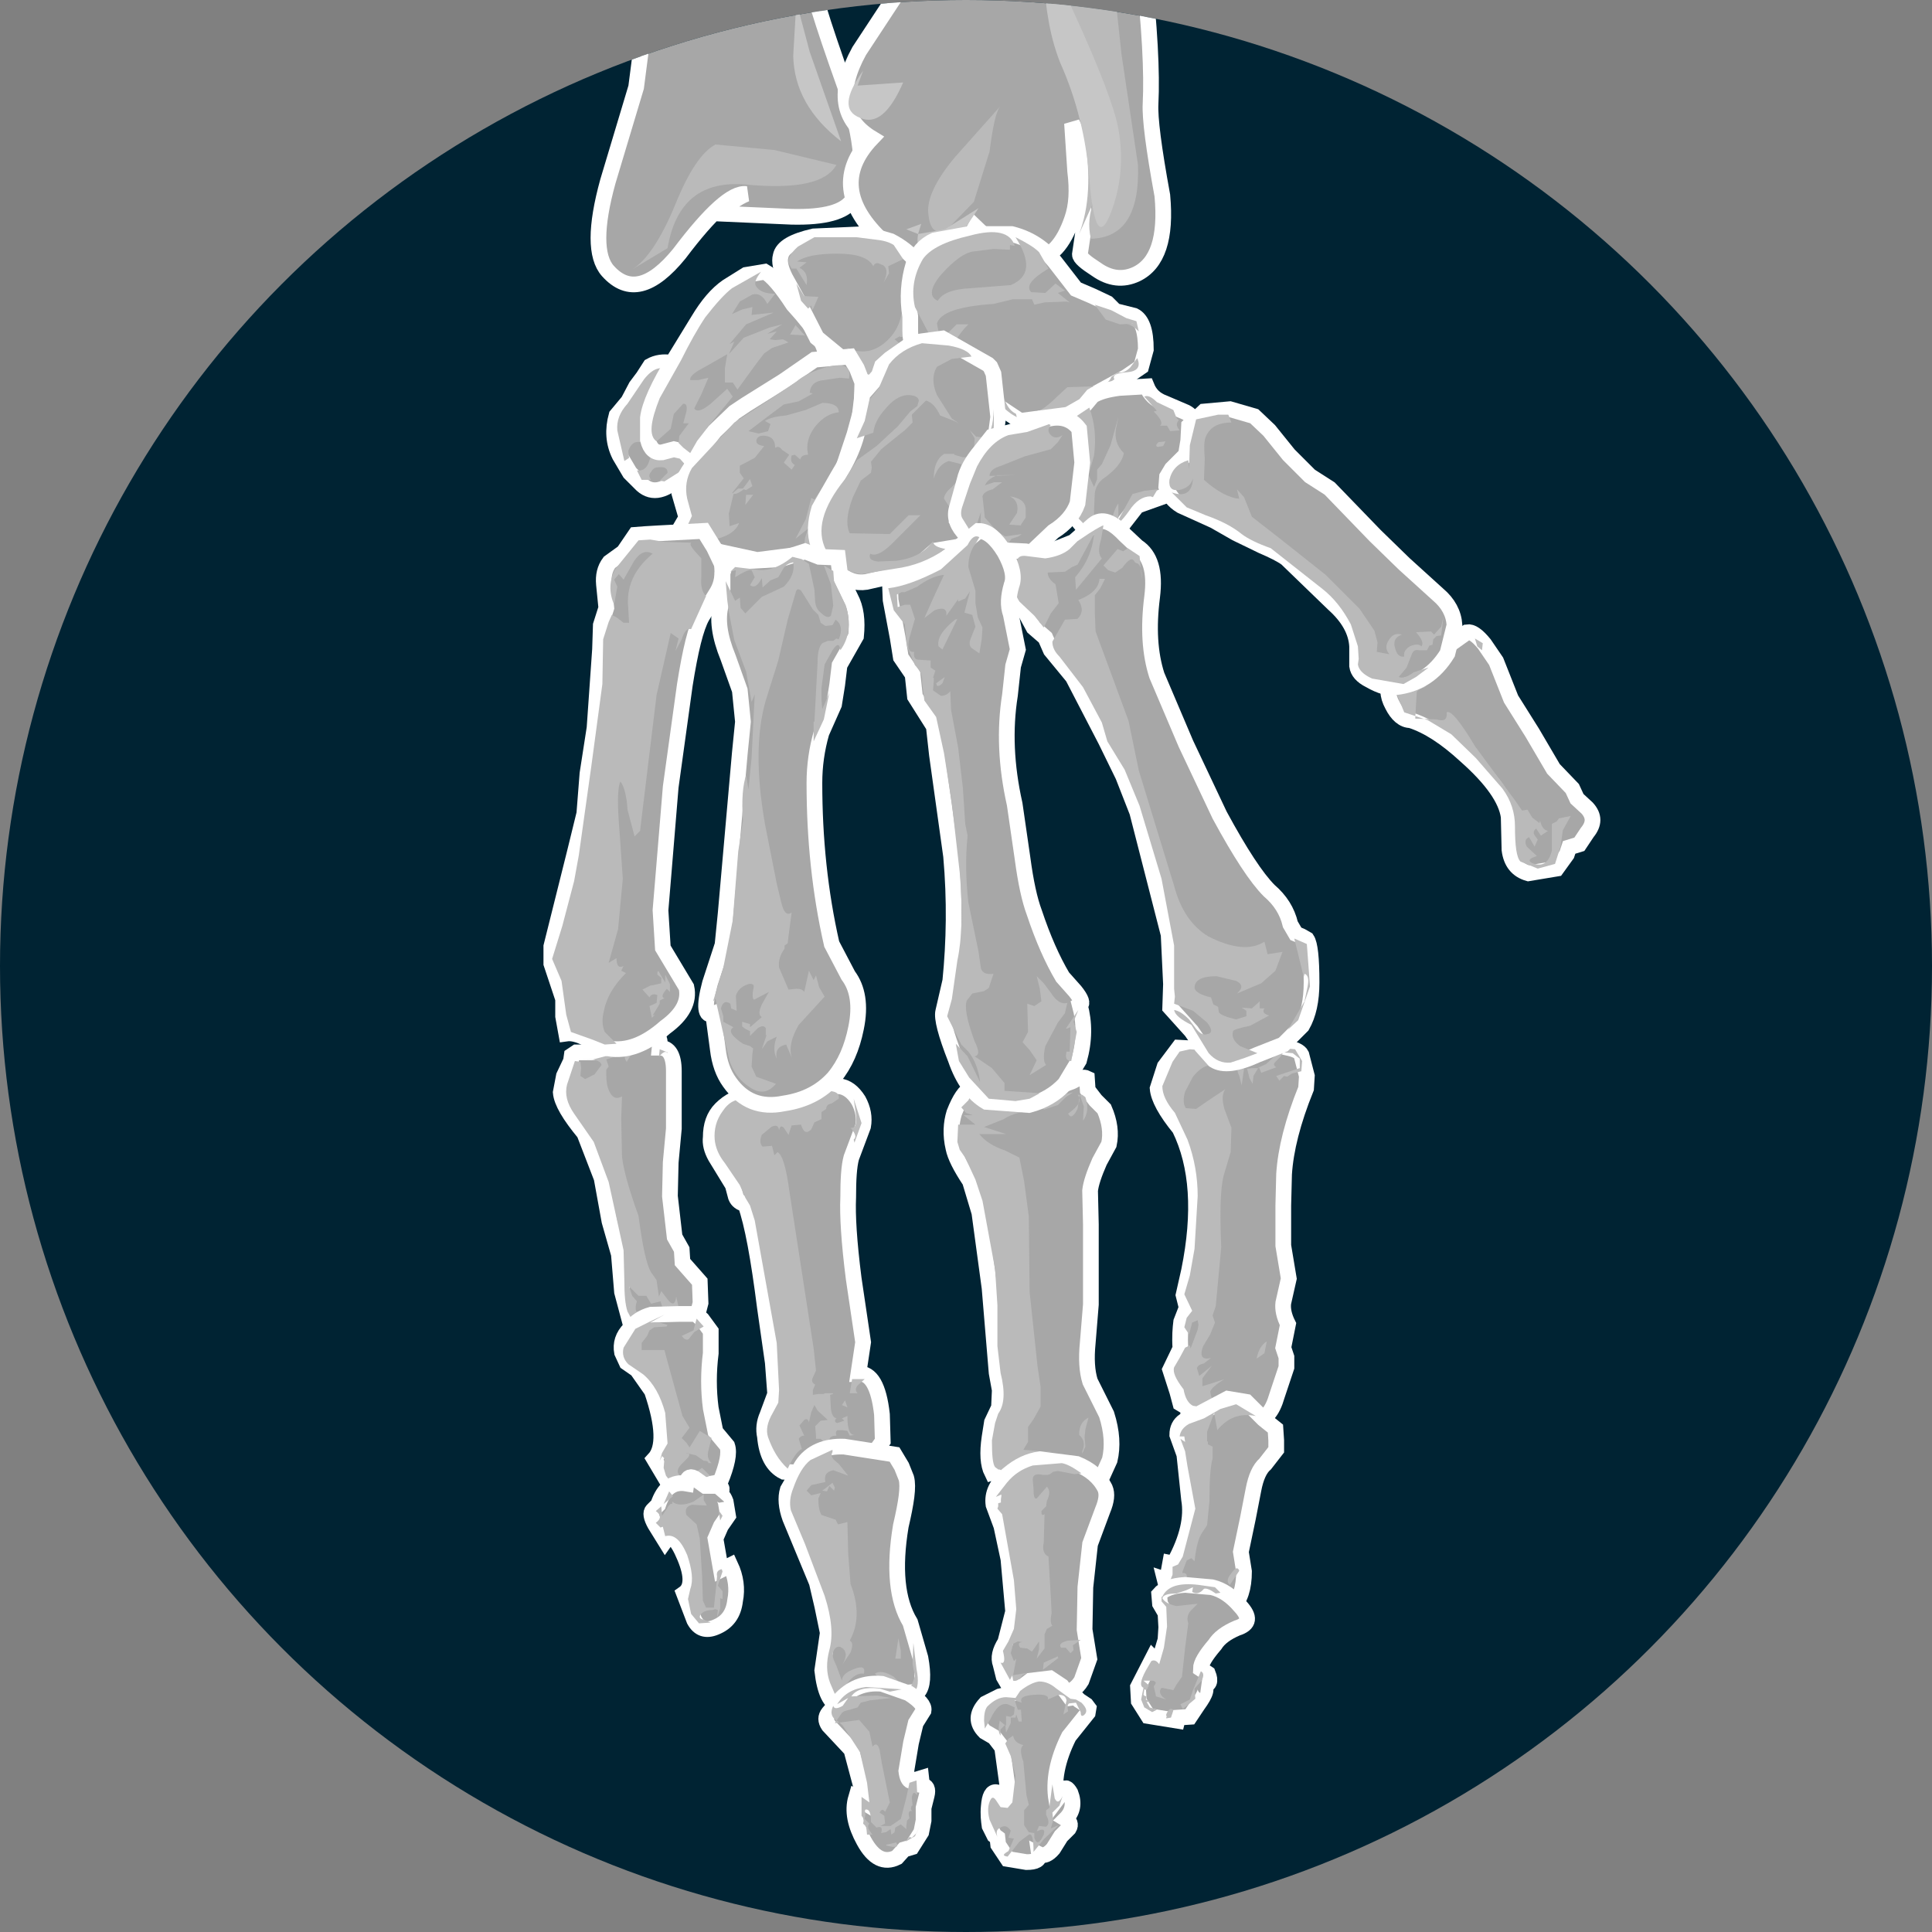 <?xml version="1.0" encoding="utf-8"?>
<!-- Generator: Adobe Illustrator 24.0.1, SVG Export Plug-In . SVG Version: 6.00 Build 0)  -->
<svg version="1.1" id="Layer_1" xmlns="http://www.w3.org/2000/svg" xmlns:xlink="http://www.w3.org/1999/xlink" x="0px" y="0px"
	 viewBox="0 0 246 246" style="enable-background:new 0 0 246 246;" xml:space="preserve">
<rect x="0" y="0" width="246" height="246" fill="#808080" stroke="none"/>
<style type="text/css">
	.st0{fill:#002333;}
	.st1{clip-path:url(#SVGID_2_);}
	.st2{fill-rule:evenodd;clip-rule:evenodd;fill:#A7A7A7;}
	.st3{fill:none;stroke:#FFFFFF;stroke-width:2;stroke-miterlimit:3.201;}
	.st4{fill-rule:evenodd;clip-rule:evenodd;fill:#BABABA;}
	.st5{fill-rule:evenodd;clip-rule:evenodd;fill:#C6C6C6;}
</style>
<circle class="st0" cx="123" cy="123" r="123"/>
<g>
	<defs>
		<circle id="SVGID_1_" cx="123" cy="123" r="123"/>
	</defs>
	<clipPath id="SVGID_2_">
		<use xlink:href="#SVGID_1_"  style="overflow:visible;"/>
	</clipPath>
	<g class="st1">
		<path class="st2" d="M107.1-232.1c2.4-8.2,7.8-11.3,16.2-9.3c2.4,0.6,5.4,2,9,4.2l8.8,4.6c4.8,1.9,7.5,3.1,8.2,3.7
			c2.3,1.8,2.5,4.5,0.7,8.1l-5.2,7.5c-2.4,3.1-4,5.6-4.9,7.6l-3,9.3l-2.5,9.4c-1.7,5.8-3.3,12.9-4.9,21.3l-4.2,21.4
			c-1.9,9.9-4.2,26.7-6.9,50.3c-2.3,21.5-4.9,38.2-7.8,50.2L105.6-24c-1.7,7.7-2.5,14.4-2.4,20.1c0,1.5,1.5,6.4,4.5,14.8
			c2.4,6.8,2.7,11.6,1,14.4c-1,1.6-3.6,2.3-7.8,2.2l-9.1-0.4c1-1.2,2.1-2,3.3-2.5c-1.7-0.2-4.5,2.3-8.5,7.6
			c-3.5,4.4-6.5,5.1-9.1,2.2c-1.6-1.8-1.6-5.6,0-11.4l3.6-12l3.6-27.9c0.9-13.5,3.3-34.7,7.2-63.8L93.6-99c0.7-8,1.3-14.1,1.9-18.4
			l3.7-18.9c1.8-7.9,2.9-14.2,3.3-18.9l1.2-16.8c0.5-6.6,1.3-12.2,2.4-16.8c0.9-3.5,1.2-7.1,1-10.8l-1-10.5
			C105.1-219.4,105.4-226.7,107.1-232.1"/>
		<path class="st3" d="M107.1-232.1c-1.7,5.4-2,12.8-0.9,22.2l1,10.5c0.2,3.7-0.1,7.3-1,10.8c-1.1,4.6-1.9,10.2-2.4,16.8l-1.2,16.8
			c-0.4,4.7-1.5,11-3.3,18.9l-3.7,18.9C95-113.1,94.3-107,93.6-99l-1.8,18.4c-3.9,29.1-6.3,50.3-7.2,63.8L81,11.1l-3.6,12
			c-1.6,5.8-1.6,9.6,0,11.4c2.6,2.9,5.6,2.1,9.1-2.2c4-5.3,6.8-7.8,8.5-7.6c-1.2,0.5-2.3,1.3-3.3,2.5l9.1,0.4
			c4.2,0.1,6.8-0.6,7.8-2.2c1.7-2.8,1.3-7.6-1-14.4c-3-8.4-4.5-13.3-4.5-14.8c-0.1-5.7,0.7-12.4,2.4-20.1l4.9-19.8
			c2.9-12,5.5-28.7,7.8-50.2c2.7-23.7,5-40.4,6.9-50.3l4.2-21.4c1.6-8.4,3.2-15.5,4.9-21.3l2.5-9.4l3-9.3c0.9-2,2.5-4.5,4.9-7.6
			l5.2-7.5c1.8-3.6,1.5-6.3-0.7-8.1c-0.7-0.6-3.4-1.8-8.2-3.7l-8.8-4.6c-3.6-2.2-6.6-3.6-9-4.2C114.9-243.4,109.5-240.3,107.1-232.1
			z"/>
		<path class="st4" d="M118.3-221.5l3.4-2.7l-6.9-1.3c-2.2-0.9-3.5-2.6-3.9-5.1c-0.3-2.1,0.3-4,1.9-5.8c1.4-1.6,3.1-2.7,5.1-3.3
			l2.5,1c2.7-0.1,5.9,1.2,9.6,4c5.4,3.9,9.1,5.3,11.2,4.2c2.3-1.3,3.6,0,4,3.9c0.4,3.2,0.3,5.5-0.3,7c-0.9,2.5-3,5.3-6.3,8.4
			c-3.6,3.3-5.9,5.9-6.9,7.8c-1.2,2-2.1,5.8-2.7,11.4l-7.6,57.7c-3.2,22.7-6.5,41.8-9.9,57.4c-1.2,5.5-2.4,14.6-3.7,27.4
			c-1.8,11.3-5,19.7-9.6,25.3c2.3-15.9,3.5-27.1,3.7-33.5l-3.7,6.6c-0.3-2.9-0.1-6.6,0.4-11.1l1.6-11.2l1.9-21.1
			c1-8.8,2.6-15.4,4.8-19.9c-2.1,7-3.1,17.1-3.1,30.4c2-3,3.7-8.2,5.1-15.7l2.5-16.9l3.6-27.4c1.3-11.5,2.6-20.6,4-27.4l5.1-26.4
			C125.6-209.3,123.5-217.1,118.3-221.5"/>
		<path class="st4" d="M86,26c1.7-4.2,3.4-6.7,5.1-7.6l7.5,0.7l7.9,1.9c-1.3,2.3-5.1,3.1-11.5,2.5c-5.7-0.5-9,2.2-10,8.1l-4.5,2.7
			C82.3,33.2,84.2,30.4,86,26"/>
		<path class="st5" d="M119.1-227c2.7,1.9,5.2,1.7,7.6-0.6c2.2-2.1,3-4.5,2.4-7.3l4.3,0.9c-3.7,2.9-4,5.4-0.9,7.5
			c2.4,1.6,5.6,2.4,9.6,2.5l-6,3c-2.5,0.8-4.3,0.4-5.4-1c-0.1,9.7-2.5,21.4-7.2,35l2.5-19.9c0.1-8.5-2.2-14.3-7-17.4V-227"/>
		<path class="st5" d="M103.1,6.6l4,11.4c-4-3.1-6-6.7-6.1-10.9l0.4-6.9L103.1,6.6"/>
		<path class="st5" d="M105.9-79.2c2.1-6,3.2-10.9,3.4-14.7c-0.2,4.5-0.9,9.8-2.2,15.9l-3.9,16.3c-2.5,11.4-3.4,22.1-2.8,32
			C95.2-37.2,95-48,99.8-62.2L105.9-79.2"/>
		<path class="st5" d="M137.9-212.7l-7.2,20.4l1.6-12c0.8-4.6,2.9-7.7,6.4-9.3L137.9-212.7"/>
		<path class="st2" d="M91.1-226.4l-4.2-2.5c-4.2-4.7-2.5-8.9,4.9-12.7c7.1-3.6,12.8-4.4,17.2-2.4c2.5,1.2,3.9,3,4.2,5.4l0.1,7
			c0.3,3.7,1.3,7.4,3.1,11.1l5.2,10.2l3.1,9.4c1.1,4.3,2.1,7.4,3.1,9.4c3.9,7.7,7.6,18.5,11.1,32.5c1.9,7.6,3.1,15.4,3.6,23.4
			l1.5,10.9l1.9,10.9c0.9,6.4,1.2,14.3,0.9,23.8l-1,23.8l-1.9,43.7c-0.1,4,0.3,10,1.2,18c0.9,7.9,1.2,13.8,1,17.7
			c-0.1,1.8,0.4,5.7,1.5,11.7c0.5,5.4-0.6,8.7-3.3,10c-1.7,0.8-3.4,0.6-5.1-0.6c-1.4-0.9-2.1-1.5-2.1-1.9l0.4-2.7l0.1-7
			c0.1-2.7-0.4-5-1.5-7l0.4,6.1c0.3,2.4,0.1,4.4-0.4,6.1c-2.2,6.5-6.3,6.8-12.3,1c-2.9,5.9-6.8,6.5-11.7,1.9c-5-4.6-5.5-9-1.5-13.2
			c-3.9-2.3-4.4-6-1.6-11.1l7.3-11.1c2.4-4.8,3.9-10.4,4.6-16.9l0.6-17.5l1.2-19.9l1.2-20.1l0.1-24.6l-1.3-25.3
			c-0.6-9.7-1.5-18.1-2.7-25.2c-3-18.4-6.9-30.3-11.7-35.8l-4.9-3.9c-2.1-1.4-3.6-3-4.6-4.9c-1.4-2.6-2.4-6.5-3-11.8l0.1-7
			c0-2.9-0.4-5-1.3-6.3C94.4-224.6,93.1-225.5,91.1-226.4"/>
		<path class="st3" d="M91.1-226.4c2,0.9,3.3,1.8,3.9,2.7c0.9,1.3,1.3,3.4,1.3,6.3l-0.1,7c0.6,5.3,1.6,9.2,3,11.8
			c1,1.9,2.5,3.5,4.6,4.9l4.9,3.9c4.8,5.5,8.7,17.4,11.7,35.8c1.2,7.1,2.1,15.5,2.7,25.2l1.3,25.3l-0.1,24.6l-1.2,20.1L121.9-39
			l-0.6,17.5c-0.7,6.5-2.2,12.1-4.6,16.9l-7.3,11.1c-2.8,5.1-2.2,8.8,1.6,11.1c-4,4.2-3.5,8.6,1.5,13.2c4.9,4.6,8.8,3.9,11.7-1.9
			c6,5.8,10.1,5.4,12.3-1c0.6-1.7,0.7-3.7,0.4-6.1l-0.4-6.1c1.1,2,1.6,4.3,1.5,7l-0.1,7l-0.4,2.7c0,0.4,0.7,1,2.1,1.9
			c1.7,1.2,3.4,1.4,5.1,0.6c2.7-1.3,3.8-4.6,3.3-10c-1.1-6-1.6-9.9-1.5-11.7c0.2-3.9-0.1-9.8-1-17.7c-0.9-8-1.3-14-1.2-18l1.9-43.7
			l1-23.8c0.3-9.5,0-17.4-0.9-23.8l-1.9-10.9l-1.5-10.9c-0.5-8-1.7-15.8-3.6-23.4c-3.5-14-7.2-24.8-11.1-32.5c-1-2-2-5.1-3.1-9.4
			l-3.1-9.4l-5.2-10.2c-1.8-3.7-2.8-7.4-3.1-11.1l-0.1-7c-0.3-2.4-1.7-4.2-4.2-5.4c-4.4-2-10.1-1.2-17.2,2.4
			c-7.5,3.8-9.1,8-4.9,12.7L91.1-226.4z"/>
		<path class="st4" d="M94.8-228.2l-1.9-0.7l-1.8-1.3c0.8,0.7,4.9,0.7,12.4,0.1c5-0.7,8-2.4,9.1-5.2l-0.1,4.6l-1.9,3.7l-1.9,0.3
			c-0.9-0.1-1.5,0.1-1.9,0.6c-0.4,0.6-0.4,2.1-0.1,4.6c-0.2,3.2,0.2,8.1,1.2,14.8c0.9,6.4,1.1,11.2,0.7,14.5
			c-1.7-3.9-2.8-7.1-3.4-9.7l-1.2-10.3c-0.8-5.9-4.2-11-10.2-15.4L94.8-228.2"/>
		<path class="st4" d="M124,25.7l-3.3,3.4c-1.5,0.9-2.3,0.2-2.5-1.9c-0.2-1.8,0.9-4.2,3.4-7.2l5.7-6.4c-0.5,0.7-0.9,2.6-1.3,5.7
			L124,25.7"/>
		<path class="st4" d="M129.9-53.3l0.9-5.8l-0.6,13.9c0,8.1,0.9,14.7,2.8,19.8l2.4-1.2c0.2,2.3,0.9,4.9,2.1,7.8l2.7,7l1.6,9.4l1,9.3
			l2.1,14.1c0.2,6.2-1.8,9.3-6,9.4c-0.4-1.7-0.2-3.3,0.4-4.8l-1.9,4.2c1.3-3.4,1.5-7.5,0.7-12.4l-3.3-12.4
			c-1.4-4.8-2.5-11.1-3.4-18.9l-2.1-13.3c-1-5.4-1.4-9.9-1.3-13.6C128.2-43,128.8-47.1,129.9-53.3"/>
		<path class="st4" d="M116.8-178.7l3.9,7.6l4.2,15l4.2,13.9l1.8,10.5l-2.2-2.5c-2.4-1.9-3.7-1.3-3.9,1.6l-3.6-25.6
			c-1.5-9.4-3.4-17.2-5.8-23.4L116.8-178.7"/>
		<path class="st5" d="M109.2-226.3c-1.3-0.4-2,0.9-2.1,3.9c-0.9-1.6-1.3-3.3-1.3-5.1l-2.4-0.3l-0.3-1l-6.6,0.1
			c-2.6,0.1-4.4-0.9-5.4-3l10.5,1c4.6-0.3,7.8-1.3,9.6-3c0.8,2.6,1.3,6.3,1.5,11.2C111.4-224.7,110.3-226,109.2-226.3"/>
		<path class="st5" d="M132.9-11.7c0.2,3.8,1.4,8.1,3.7,13c3.4,7.4,5.3,12.4,5.8,15.1c0.7,3.9,0.3,7.5-1,10.8
			c-1.3,3.3-2.2,1.8-2.7-4.5c-0.4-5.1-1.6-10-3.7-14.7c-1.2-3-1.9-6.7-2.1-11.1V-11.7"/>
		<path class="st5" d="M120.3,29.2l4.3-2.7l-2.8,4.2c-1.6,1.4-3,2.2-4.3,2.4c-0.6-1.1-0.8-2.2-0.6-3.3l-1.5-0.6l1.9-0.7l-0.4,1.3
			L120.3,29.2"/>
		<path class="st5" d="M117.3-177.8c2.5,1.8,4.6,5.7,6.4,11.8l3.6,13.8c3,10.6,4.3,22.5,4,35.6c-0.9-2.3-1.4-6.1-1.6-11.4l-0.9-12.3
			l-3.3-13.2c-1.4-4.8-3-9.1-4.9-12.9l-1,1l-1.2-7.3c-0.6-2.9-1.4-5.3-2.4-7.2L117.3-177.8"/>
		<path class="st5" d="M109.2,10.9l5.8-0.4c-1.7,3.9-3.5,5.4-5.5,4.5c-2.1-0.8-1.9-2.8,0.4-6L109.2,10.9"/>
		<path class="st2" d="M82.8,46.6c1.6-0.9,3.6-0.5,6.1,1c2.3,1.3,2.7,3.2,1.3,5.7c-0.4,0.9-0.6,1.8-0.7,2.8
			c-0.2,1.6-1.2,3.2-3.1,4.8c-2,1.8-3.6,2-4.9,0.6l-1.3-1.3l-1.3-2.2c-0.8-1.6-0.9-3.3-0.4-5.1l1.5-1.8l1-1.9l0.9-1.2L82.8,46.6"/>
		<path class="st3" d="M82.8,46.6c1.6-0.9,3.6-0.5,6.1,1c2.3,1.3,2.7,3.2,1.3,5.7c-0.4,0.9-0.6,1.8-0.7,2.8
			c-0.2,1.6-1.2,3.2-3.1,4.8c-2,1.8-3.6,2-4.9,0.6l-1.3-1.3l-1.3-2.2c-0.8-1.6-0.9-3.3-0.4-5.1l1.5-1.8l1-1.9l0.9-1.2L82.8,46.6z"/>
		<path class="st4" d="M85.1,47.1l2.8,2.4c1.1,0.7,1.6,1.5,1.6,2.4c0.2,4-0.8,6.7-3,8.2l-1.9,1.2L84,61.2l1-1c0-0.6-0.4-0.8-1.2-0.7
			c-0.4,0-0.7,0.2-0.9,0.6c-0.3,0.3-0.3,0.6,0,1h-1.2l-0.6-1.2c0.8,0.1,1.3-0.3,1.6-1.3c0.4-1,0.2-1.7-0.6-2.1
			c-1-0.5-1.7-0.2-2.1,0.9l0.1,0.9l-0.6,0.4l-0.9-3.9c-0.1-1.2,0.3-2.3,1.3-3.4l2.1-3.1C83.1,46.9,84.1,46.6,85.1,47.1"/>
		<path class="st2" d="M97.4,34.6c0.9,0.5,2.1,1.9,3.6,4.3c3.1,3.5,4.4,5.7,4,6.7h0.1l-0.1,2.1l-0.7,2.2c-2.1,2.5-6.3,5.6-12.6,9.3
			l-3,0.6l-0.7-1.2l-0.9-1l-1.3-0.3l-1.5,0.4c-0.9,0.1-1.5-0.4-1.8-1.6v-2.8c0.2-1.6,1.3-4.1,3.4-7.5l3-4.9c1.2-2,2.4-3.4,3.7-4.3
			L95,35L97.4,34.6"/>
		<path class="st3" d="M97.4,34.6L95,35l-2.4,1.5c-1.3,0.9-2.5,2.3-3.7,4.3l-3,4.9c-2.1,3.4-3.2,5.9-3.4,7.5v2.8
			c0.3,1.2,0.9,1.7,1.8,1.6l1.5-0.4l1.3,0.3l0.9,1l0.7,1.2l3-0.6c6.3-3.7,10.5-6.8,12.6-9.3l0.7-2.2v-2.1c0.4-1.1-0.9-3.3-4-6.7
			C99.5,36.5,98.3,35.1,97.4,34.6z"/>
		<path class="st4" d="M96.9,34.6c-0.7,0.9-0.9,1.5-0.6,1.9c0.4,0.6,1.2,0.9,2.4,0.9l-1,1.3c-0.5-1-1.1-1.4-1.9-1.2l-1.6,0.9
			L93.2,40l1.3-0.6l1.3-0.3l-0.1,1l2.8-0.3L95,41.3l-2.1,2.5l0.6-0.3l-0.7,1.6l1.9-2.1l3.3-1.3l1.6-0.4l-1.9,1.2l1.2-0.3l-0.9,1
			l0.7,0.1l1-0.1l0.7,0.4l-2.1,0.7l-1,0.7l-1,1.3l-2.4,3.3l-0.6-0.9h-1v-1.8l0.3-1.8l-2.1,1.2l-1.6,0.9c-0.8,0.5-1.1,0.9-1,1.2h1
			l1.3-0.3l-0.9,2.1l-0.9,1.8c0.3,0.5,1,0.3,2.1-0.6l2.1-1.9l0.7,1l-3.3,4c-0.3,0.7-0.2,1.3,0.1,1.9l1.5,1c-1.2,0.9-2.1,1.2-2.8,1
			L87,57l-0.6-0.6l0.1-0.9l1.2-1.6H87l0.4-1.5c0.1-0.7,0-1-0.4-1l-1.2,1.3l-0.4,1.9l-1.8,1.6c-1-0.7-0.8-2.5,0.4-5.5l2.7-4.8
			c1.1-2.2,2.1-4,3.1-5.5c1.4-1.8,2.5-3,3.4-3.7L96.9,34.6"/>
		<path class="st4" d="M102.5,42.7l-1.9-0.1l0.7-1.2l0.9,1L102.5,42.7"/>
		<path class="st2" d="M113.4,30.7c2.7,1.4,4.3,3.4,4.9,6c0.7,3.5,0.5,6.1-0.4,7.8c-0.7,1.2-1.8,2.2-3.3,3l-4.2,1.2
			c-1,0.1-1.6-0.1-1.9-0.7l-1-2.1L104,43l-2.5-4.8l-1.5-2.7c-0.6-1.2-0.8-2.1-0.6-2.8c0.2-1.1,1.6-1.9,4.2-2.5l6.7-0.3L113.4,30.7"
			/>
		<path class="st3" d="M113.4,30.7l-3.1-0.9l-6.7,0.3c-2.6,0.6-4,1.4-4.2,2.5c-0.2,0.7,0,1.6,0.6,2.8l1.5,2.7L104,43l3.4,2.8l1,2.1
			c0.3,0.6,0.9,0.8,1.9,0.7l4.2-1.2c1.5-0.8,2.6-1.8,3.3-3c1-1.7,1.1-4.3,0.4-7.8C117.7,34.1,116.1,32.1,113.4,30.7z"/>
		<path class="st4" d="M109,30.2l2.4,0.3c1,0.1,1.8,0.3,2.4,0.7l1.2,1.8l-1.9,0.9l0.1,0.9l-0.7,1.2c0.5-1.1,0.5-1.8,0-2.2l-0.7-0.3
			c-0.3,0-0.5,0.1-0.6,0.4c-0.6-1.1-2.1-1.6-4.6-1.6c-2.4,0-4.1,0.3-5.1,1l1.2,0.1l-0.9,0.7c0.8,0.4,1.1,1.1,0.9,2.2l-1.3-2.1h-0.6
			l-0.4-0.7c-0.1-0.6,0.3-1.3,1.2-2.1l2.1-1.2L109,30.2"/>
		<path class="st4" d="M103.5,39.4l-0.1,0.1l-0.1-0.6l-0.4,0.4l-0.9-1l-0.6-2.2l1,1.6l1.8,0.1L103.5,39.4"/>
		<path class="st4" d="M114.6,42.8l-0.7,0.4l1.2,1l1.3,0.6c0.3,0.6-0.1,1.3-1.2,2.1l-2.4,1.2l-3.3-0.6l-1.2-1.3l-0.4-1.9
			c1.8,0.8,3.4,0.5,4.8-0.7c1.3-1.1,2-2.5,2.2-4.3c0.5,0.8,0.5,2,0,3.6H114.6"/>
		<path class="st2" d="M89.6,56.7l1.3-1.5l2.5-2.4l1.5-1l4.8-3l3.9-2.7l4.5-0.4l0.9,1.5l0.7,1.8l-0.1,3.3l-0.9,3.3l-2.5,7.5
			c-1.3,3-2,5.5-2.1,7.5l-7.8,1l-4.6-1l-2.4-0.7l-2.1-1l-0.6-1.5l0.7-1.2l-0.9-3.1c0-0.7,0.5-1.8,1.5-3.3L89.6,56.7"/>
		<path class="st3" d="M89.6,56.7l-1.6,2.8c-1,1.5-1.5,2.6-1.5,3.3l0.9,3.1l-0.7,1.2l0.6,1.5l2.1,1l2.4,0.7l4.6,1l7.8-1
			c0.1-2,0.8-4.5,2.1-7.5l2.5-7.5l0.9-3.3l0.1-3.3l-0.7-1.8l-0.9-1.5l-4.5,0.4l-3.9,2.7l-4.8,3l-1.5,1l-2.5,2.4L89.6,56.7z"/>
		<path class="st4" d="M95,63h0.9l-1,1.3L95,63 M94.7,60.9l-1.5,1.9h0.1l0.7-0.6h0.6l0.9-1.2l0.3,0.9L95,62.4l-0.3-0.1
			c-0.5,0.4-0.9,0.6-1.3,0.6l-0.6,2.5l0.1,1.6l1.2-0.4c-0.4,1.1-1.6,1.8-3.6,2.2c-2.3,0.3-3.3-0.3-3-1.8l0.6-1.3l-0.6-2.2
			c-0.3-1.4-0.1-2.7,0.6-3.9l5.4-5.8l3.7-2.4l4.2-2.8c0.9-0.8,2.2-1.4,4-1.9c2.1-0.5,3,0,2.7,1.5l-1.2-0.1l0.7-0.1l-2.7,0.4
			c-1.1,0.1-1.7,0.6-1.8,1.6l0.4,0.1l-1.8,1l-1.9,0.4l-2.4,1.8l-2.1,1.6l1.3,0.3l1.2-0.3l0.3-0.9l-0.7-0.4c0.6-0.4,1.5-0.6,2.7-0.7
			l2.5-0.7l2.1-0.9c1.4,0,2.1,0.4,2.1,1.2c-1.1,0.1-2.1,0.7-3,1.8c-0.9,1.2-1.2,2.4-0.9,3.6c-0.6,0-0.9,0.2-1,0.6l-0.7-0.6l-0.4,0.1
			c-0.2,0.6,0,1,0.4,1.2l-0.4,0.6l-1-0.9l0.7-1l-0.9-0.6c-0.2-0.3-0.4-0.4-0.6-0.4L98.7,57c0-0.9-0.4-1.4-1.2-1.5
			c-0.7-0.1-1.1,0.1-1.2,0.6c0,0.4,0.3,0.6,1,0.7l-1.2,1.5l-1.9,1v0.9L94.7,60.9"/>
		<path class="st4" d="M103.7,63.6l2.5-3.7l-1.9,5.4l-0.6,2.8c-0.4,2.1-0.8,2.6-1.3,1.6l0.1-1.2l0.4-1.2l-1.6,1.3l1.3-2.5l0.7-2.7
			L103.7,63.6"/>
		<path class="st2" d="M123.4,29.8h5.4c2.4,0.6,4.3,1.9,5.8,3.9l2.4,3.1l2.1,0.9l1.9,0.9l1,1l2.4,0.6c1,0.5,1.5,1.9,1.5,4.3
			l-0.6,2.2l-1.9,1.3l-5.7,3.1c-3.4,1.8-6,2.6-7.8,2.5l-2.7-1.8l-1.9-2.8c-1.5-2.2-3.9-3.8-7.2-4.9l-1.8-0.4
			c-0.3-0.2-0.4-0.7-0.4-1.6v-1.8c-0.4-2.4-0.2-4.6,0.4-6.6c0.5-1.5,1.4-2.5,2.7-3.1L123.4,29.8"/>
		<path class="st3" d="M123.4,29.8h5.4c2.4,0.6,4.3,1.9,5.8,3.9l2.4,3.1l2.1,0.9l1.9,0.9l1,1l2.4,0.6c1,0.5,1.5,1.9,1.5,4.3
			l-0.6,2.2l-1.9,1.3l-5.7,3.1c-3.4,1.8-6,2.6-7.8,2.5l-2.7-1.8l-1.9-2.8c-1.5-2.2-3.9-3.8-7.2-4.9l-1.8-0.4
			c-0.3-0.2-0.4-0.7-0.4-1.6v-1.8c-0.4-2.4-0.2-4.6,0.4-6.6c0.5-1.5,1.4-2.5,2.7-3.1L123.4,29.8z"/>
		<path class="st4" d="M142.4,47.4c0.5,0.1,1-0.1,1.5-0.6l0.9-1.2c0.5,1.1,0,1.7-1.3,1.8c-1.4,0.1-1.9,0.4-1.6,0.9l-5.5,3.7
			c-2.4,1.3-4.5,1.7-6.3,1.3c-0.6-0.1-1.3-0.5-2.1-1.2l-1.5-1.9v-2.4l-1.9-2.7c1.4,0.5,2.3,1.7,2.7,3.6c0.4,2.1,1,3.4,1.9,3.9
			c1.4,0.8,3.2,0.1,5.4-2.1l1.3-1.2l3.1-0.1c1.4,0,2.2-0.4,2.5-1.2L142.4,47.4"/>
		<path class="st4" d="M116.5,39.1c-0.5-2.2-0.1-4.2,1-6.1c0.9-1.3,2.9-2.3,6-3c3.3-0.9,5.2-0.4,5.7,1.3l-0.6-0.1v0.6l-2.1-0.1
			l-2.4,0.3c-1.2,0.1-2.6,1.1-4.3,3c-1.4,1.7-1.5,2.8-0.4,3.3c0.6-1,2-1.5,4.2-1.6l5.1-0.4c2.4-1,2.6-3,0.6-6.1
			c1.4,0.7,2.4,1.3,3,1.9l1.2,2.1c-2.2,1.3-2.9,2.3-2.2,3l1.8,0.1l1.3-1.2l1.2,0.9l-0.9,0.3l1.5,1.2l-0.4-0.1l-2.8,0.1l-1.3,0.3
			l-0.3-0.7h-2.4l-2.5,0.6c-4.4,0.3-6.8,1.1-7.2,2.5l0.3,1.5l1.2-0.4l1-1h1.5c-1.4,1.4-2.1,2.7-2.1,3.9l-1.5-0.9l-1-1.3l-0.1,0.1
			L116.5,39.1"/>
		<path class="st4" d="M139.4,38.8l2.1,0.7l1.9,1l1.3,0.4l0.3,1.3c-0.6-0.6-1.1-0.9-1.6-0.9l1-0.1l-1.8,0.1l-1.8-0.6L139.4,38.8"/>
		<path class="st2" d="M146,49.2c0.4,1,1.1,1.7,2.2,2.1l2.8,1.2c1.1,0.6,1.5,1.7,1.2,3.4l-0.7,4c-0.1,1.4-0.9,2.4-2.5,3l-4.2,1.5
			l-2.1,2.7l-1.5,1.2l-1.6,0.9l-4.6-5.7l-3.1-4.9l-1.3-5.1l5.4-0.7l2.1-1.2l1-1.2c0.8-0.5,1.9-0.8,3.4-1L146,49.2"/>
		<path class="st3" d="M146,49.2c0.4,1,1.1,1.7,2.2,2.1l2.8,1.2c1.1,0.6,1.5,1.7,1.2,3.4l-0.7,4c-0.1,1.4-0.9,2.4-2.5,3l-4.2,1.5
			l-2.1,2.7l-1.5,1.2l-1.6,0.9l-4.6-5.7l-3.1-4.9l-1.3-5.1l5.4-0.7l2.1-1.2l1-1.2c0.8-0.5,1.9-0.8,3.4-1L146,49.2z"/>
		<path class="st4" d="M146.9,52.4l0.4-0.1l-1.6-1.8c0.4-0.2,0.9,0,1.6,0.7l2.1,1l0.4,1l0.3,0.3c-0.4,0.4-0.3,0.8,0.1,1.3l-1.2,0.1
			l-0.4-0.7h-0.9C148.1,53.9,147.8,53.3,146.9,52.4"/>
		<path class="st4" d="M147.4,56.9c-0.3-0.1-0.2-0.3,0.1-0.6l0.9-0.1l-0.3,0.6L147.4,56.9"/>
		<path class="st4" d="M147.4,62.3l-0.6,1l-0.3-0.1c-1,0-1.9,0.6-2.7,1.8c-0.9,1.3-1.7,2-2.4,2.2c0.2-1.4,0.5-2.4,1-3.1v2.1l1.8-3.3
			l1.5-0.4L147.4,62.3"/>
		<path class="st4" d="M141.4,56.7l1-3.6l-0.3,1.5c-0.2,1.2,0.1,2.2,1,3.1c-0.2,1.1-1.1,2.2-2.7,3.3c-0.6,0.5-0.9,1.1-1,1.8
			l-0.1,2.2v3.4l-1.5-1.9l-1.8-1.8l-0.6-1.6l0.1-3.7l-1-2.5l-1-0.9c-0.4-0.7-0.4-1.2,0-1.6l1.2-0.4l1.3-0.3l2.7-1.8
			c0.7,1.9,0.9,3.9,0.6,6.1l-0.7,2.5l0.7,1.5l0.4-1v-1.2l0.6-0.7L141.4,56.7"/>
		<path class="st2" d="M120,43.1l5.8,3.3l0.3,0.3c0.7,1.1,1,3.2,1,6.4l-0.6,4.5l-2.4,6.1c-0.8,1.9-0.9,3.3-0.3,4.3l-1.2-0.9l-1-1.2
			l1.2,1.8c0.4,0.8,0.3,1.4-0.1,1.8l-1.8,0.3l-1.8,0.3l-3.1,2.7l-5.7,1.3c-1.3,0.2-2.5-0.2-3.7-1.3c-1.1-0.9-1.9-2-2.4-3.4
			s-0.4-2.9,0.1-4.6l2.4-4.2c1.8-2.9,2.7-5.5,2.8-7.9l0.3-2.5l2.1-2.4l0.4-1.2l1-0.9l3-2.1L120,43.1"/>
		<path class="st3" d="M120,43.1l5.8,3.3l0.3,0.3l0.4,0.9l0.6,5.5l-0.6,4.5l-2.4,6.1c-0.8,1.9-0.9,3.3-0.3,4.3l-1.2-0.9l-1-1.2
			l1.2,1.8c0.4,0.8,0.3,1.4-0.1,1.8l-1.8,0.3l-1.8,0.3l-3.1,2.7l-5.7,1.3c-1.3,0.2-2.5-0.2-3.7-1.3c-1.1-0.9-1.9-2-2.4-3.4
			s-0.4-2.9,0.1-4.6l2.4-4.2c1.8-2.9,2.7-5.5,2.8-7.9l0.3-2.5l2.1-2.4l0.4-1.2l1-0.9l3-2.1L120,43.1z"/>
		<path class="st4" d="M123.7,45.4l-2.5,0.3l-1.9,1c-0.6,1-0.6,2.2,0,3.6l1.9,3l0.9,0.6l-0.6-0.3l-1.8-0.7c-0.5-1.1-1.1-1.7-1.8-1.9
			l-1.8,1.8l0.1,1l-0.9,0.9l-3.1,2.5l-1.3,1.6l0.1,0.7l-0.1,0.7l-1.3,1l-1,2.1c-0.8,2.1-0.9,3.6-0.4,4.6l5.1,0.1l2.4-2.4h1.5
			l-3.1,3.1c-1.5,1.6-2.6,2.2-3.3,1.8c-0.2,0.6,0.1,0.9,1,1l2.4-0.1c2.1-0.3,3.6-1.1,4.6-2.5c0,0.5,0.5,0.8,1.6,1
			c-2,1.4-4.1,2.2-6.4,2.5l-4.3,0.7c-1.8-0.2-3.3-1.2-4.5-3c-1.3-2.5-0.5-5.5,2.4-9.1l1.5-2.4l2.5-1.8l2.7-2.5l1.6-1.9l0.9-0.7
			L117,51c-0.1-0.5-0.6-0.7-1.5-0.7c-1,0.1-1.9,0.7-2.8,1.8c-0.9,1-1.4,2-1.5,3l-2.1,0.7l1-2.2l0.6-2.7l1.2-1.5l1.3-3
			c1-1.3,2.4-2.2,4.2-2.7l3.4,0.3C122.5,44.3,123.4,44.8,123.7,45.4 M121.5,57.9l1,0.3c0.7,0.1,1.2-0.1,1.5-0.6l0.1-1.8l-0.6-1
			l0.1,0.1l0.7,0.7l1,0.1c0.8-0.3,1.2-1.5,1.2-3.6c0.2,2.9-0.2,5.5-1.2,7.9l-1.8,4.6l-0.6,1.6l-0.7,1.6l-1-2.8l-1-1.5
			c0-0.4,0.3-0.9,1-1.5l1.2-1.3v-1.6l-1.6-0.4c-0.9,0.3-1.5,1-1.9,2.2c0-1.5,0.4-2.5,1.3-3.1H121.5"/>
		<path class="st2" d="M124.8,57.5l1.5-1.9l2.4-0.6l4.5-1.6c1.8-0.5,3.2-0.1,4.2,1.2l0.4,4.3l-0.6,5.2c-0.5,1.4-1.5,2.6-3.1,3.6
			l-3.9,3.7c-1.1,1.1-2.4,1.1-3.9,0l-3.3-3.3c-1.1-1.1-1.5-2.2-1.2-3.3l1-3.6C123.1,59.9,123.8,58.7,124.8,57.5"/>
		<path class="st3" d="M124.8,57.5l1.5-1.9l2.4-0.6l4.5-1.6c1.8-0.5,3.2-0.1,4.2,1.2l0.4,4.3l-0.6,5.2c-0.5,1.4-1.5,2.6-3.1,3.6
			l-3.9,3.7c-1.1,1.1-2.4,1.1-3.9,0l-3.3-3.3c-1.1-1.1-1.5-2.2-1.2-3.3l1-3.6C123.1,59.9,123.8,58.7,124.8,57.5z"/>
		<path class="st4" d="M130.6,64.7v1.2l-0.6,0.9v0.1l-1.5-0.1l1-1.5c0.2-1-0.1-1.7-0.9-2.1C129.9,63.4,130.5,63.9,130.6,64.7
			 M124.8,67.7l0.1-2.5l-1,3l-1.3-2.1c-0.3-0.4-0.3-1,0-1.8l0.9-2.7l0.9-2.2c1.1-2.1,2.4-3.4,4-4l2.4-0.4l2.8-1l0.1,0.1h0.1
			c-0.4,0.5-0.4,0.9,0,1.3s0.9,0.4,1.5,0l-0.6,0.9l-0.9,0.9l-3.3,0.9l-3,1.2c-1,0.3-1.5,0.7-1.5,1.3l3.3-0.1H127
			c-0.8,0.3-1.3,0.7-1.6,1.3l1.2-0.4h1l-1.2,0.9c-0.8,0.2-1.2,0.5-1.3,0.9l0.3,2.7l1.6,1.8l1,0.6l2.1-0.3l-0.4,0.3l-0.9,0.3l-0.7,1
			l-1.5-0.1l0.6-1.3l-1-1l-0.6,0.9c-0.1,0.5,0,0.9,0.1,1.2L124.8,67.7"/>
		<path class="st2" d="M177.3,89.8c-0.7-1.3-0.7-2.3,0-3.1l2.7-1l2.2-1.8l1.5-1.2l3.1-2.2c0.6-0.1,1.3,0.4,2.2,1.5l1.5,2.2l1.9,4.8
			l2.7,4.3l2.7,4.6l2.4,2.5l0.6,1.3l1.3,1.2c0.9,1,0.9,2,0,3.1l-1,1.5l-1.3,0.4l-0.3,0.9l-1.3,1.8l-3.6,0.6c-1.4-0.4-2.2-1.4-2.4-3
			l-0.1-4.2c-0.3-2.2-2.1-4.8-5.5-7.8c-2.5-2.3-4.8-3.8-7-4.5C178.7,91.7,177.9,91,177.3,89.8"/>
		<path class="st3" d="M177.3,89.8c-0.7-1.3-0.7-2.3,0-3.1l2.7-1l2.2-1.8l1.5-1.2l3.1-2.2c0.6-0.1,1.3,0.4,2.2,1.5l1.5,2.2l1.9,4.8
			l2.7,4.3l2.7,4.6l2.4,2.5l0.6,1.3l1.3,1.2c0.9,1,0.9,2,0,3.1l-1,1.5l-1.3,0.4l-0.3,0.9l-1.3,1.8l-3.6,0.6c-1.4-0.4-2.2-1.4-2.4-3
			l-0.1-4.2c-0.3-2.2-2.1-4.8-5.5-7.8c-2.5-2.3-4.8-3.8-7-4.5C178.7,91.7,177.9,91,177.3,89.8z"/>
		<path class="st4" d="M181.2,85.3l1.2-0.9l-0.9,0.7l-0.1,0.7l-0.4,0.9l1,0.1l-0.6,0.7c-0.6,0.2-0.9,0.4-1,0.6l-0.1,1.6l-0.1,1.8
			l2.7,0.1c1,0.3,1.4,0,1.3-0.9c0.5-0.3,1.7,1.1,3.6,4.3l5.1,6.9l0.9,1.3l0.7-0.1l0.6,1l0.9,0.7l0.1-0.3c0.2,0.8,0.5,1.2,1,1.3
			l-0.9,0.6l-0.6-0.9c-0.4,0.3-0.4,0.6-0.1,1l0.3,0.4l-0.4,0.9l-0.7-1.2c-0.5,0.2-0.6,0.6-0.3,1.2l1.3,1.2c-1,0.3-1.2,0.6-0.6,0.9
			c1.3,0.5,2.1,0,2.5-1.6v-3.4l0.6-0.3l0.3-0.4l1.5-0.3l-1,1.8l-0.3,2.1l-0.7,2.2l-2.2,0.6l-2.2-0.9c-0.5-0.5-0.7-2-0.7-4.5
			c0-1.7-0.5-3.3-1.6-4.8l-3.4-3.9l-3.1-3l-3-1.8l-3-1l-0.9-2.2c-0.2-1.1,0-1.8,0.6-2.2l2.1-0.7L181.2,85.3"/>
		<path class="st4" d="M188.1,82.3l-0.3-1l1,0.6l-0.1,0.9L188.1,82.3"/>
		<path class="st2" d="M154.7,133.1l6.1-0.4l3.1,0.7c1,0.2,1.6,0.5,1.8,0.9l0.7,2.7l-0.1,1.6c-1.7,4.2-2.6,7.8-2.8,10.9l-0.1,4v5.1
			l0.7,4.2l-0.7,3.1c-0.1,0.8,0.1,1.7,0.6,2.7l-0.3,1.5l-0.3,1.5l0.4,1.2v1.3l-1.2,3.6c-0.6,2.1-1.5,3.1-2.8,3.1l-4.3-0.9l-4.2,0.4
			v-1l-1-0.6l-0.4-1.5l-0.9-2.8l1.3-2.7c-0.1-1.5,0-2.6,0.1-3.4l0.7-1.8l-0.4-1.6l0.7-3.1c1.5-7.4,1.1-13.4-1.2-18.1
			c-1.8-2.2-2.7-3.9-2.8-5.1l0.9-2.8l1.8-2.4l1.9,0.1L154.7,133.1"/>
		<path class="st3" d="M154.7,133.1l6.1-0.4l3.1,0.7c1,0.2,1.6,0.5,1.8,0.9l0.7,2.7l-0.1,1.6c-1.7,4.2-2.6,7.8-2.8,10.9l-0.1,4v5.1
			l0.7,4.2l-0.7,3.1c-0.1,0.8,0.1,1.7,0.6,2.7l-0.3,1.5l-0.3,1.5l0.4,1.2v1.3l-1.2,3.6c-0.6,2.1-1.5,3.1-2.8,3.1l-4.3-0.9l-4.2,0.4
			v-1l-1-0.6l-0.4-1.5l-0.9-2.8l1.3-2.7c-0.1-1.5,0-2.6,0.1-3.4l0.7-1.8l-0.4-1.6l0.7-3.1c1.5-7.4,1.1-13.4-1.2-18.1
			c-1.8-2.2-2.7-3.9-2.8-5.1l0.9-2.8l1.8-2.4l1.9,0.1L154.7,133.1z"/>
		<path class="st4" d="M155.3,135.8c0.3-1.3,0.1-1.8-0.6-1.5l-0.6,0.7l0.3,0.6c-0.9,0-1.7,0.5-2.5,1.5l-1,1.9
			c-0.3,1-0.2,1.7,0.1,2.1l1.3,0.1l1.3-0.9l2.4-1.6c-0.4,0.6-0.4,1.4-0.1,2.5l0.9,2.4l-0.1,3.1l-0.9,3c-0.4,1.6-0.5,4.6-0.3,9.1
			l-0.7,7.5l-0.4,1.2l0.3,0.9l-0.6,1.5l-0.9,1.5c-0.5,1.3-0.1,1.8,1,1.5l-0.9,0.7c-0.5,0.1-0.8,0.3-0.9,0.6l0.3,1l1.6-1.3l-1.2,1.6
			v1l1-0.3l1.8-0.6c-1.1,0.7-1.7,1.2-1.8,1.6c0.1,0.8,0.3,1.1,0.6,0.9c-1,0.8-1.9,1.1-2.8,0.9c-0.6-0.3-1-1-1.2-2.1
			c-1-1.3-1.4-2.2-1.2-2.8l0.7-1.2l0.7-1.3l0.6-0.3l0.1,0.4l0.9-2.4l0.1-0.6l-0.1-0.6l-0.7,0.3l-0.4,1.5l-0.6-0.9l0.3-1.2l0.7-0.9
			l-1-2.1l0.7-2.4l0.6-3.4l0.4-6.7c0-2.4-0.4-4.8-1.3-7.2l-1.6-3.4c-1.1-1.3-1.6-2.4-1.6-3.4l1.3-3.1l0.9-1.3l1.3-0.3l3.7,0.3
			l2.7-1.2l3.6,0.6l3.4,0.3l0.9,1.5l-0.1,1.3l-1.2,0.3l-0.6,0.4l-0.4-0.1l-0.6,0.6l-0.4-0.6l3-1v-1.2l-0.9-0.7l-1.2-0.1l-0.4,0.6
			l-0.6,0.6c-0.3,0.3-0.2,0.5,0.1,0.7l-1.9,0.7l-0.3-0.7l0.9-0.4l1.3-1.2c0.1-0.5-0.4-0.6-1.5-0.4l-2.1,0.4l-1.6,0.3
			c-0.8,0.2-1.1,0.5-1,1L155.3,135.8 M160.3,136h-0.1l-0.6,1l-0.1,1l-0.4-0.7l-0.3-1.2h-0.3h-0.1l-0.3,2.1l-0.3-1.2
			c-0.3-0.6-0.3-1,0-1.2l0.7,0.3l1-0.1h0.7v-0.1L160.3,136"/>
		<path class="st4" d="M161.3,170.8l-0.3,1.5l-1,0.7C160.2,172,160.6,171.2,161.3,170.8"/>
		<path class="st2" d="M162.5,184.6l-1.3,1.6c-0.7,0.6-1.2,1.7-1.5,3.3l-0.7,3.6l-0.9,4.3l0.4,2.5c0,2.1-0.5,3.6-1.5,4.6l-3.3,0.7
			l-3.4-0.6l-1.6-1.3v-1.2l-0.3-1.2l0.3,0.1l0.4-2.2l0.3,0.1V199c1.7-3.1,2.3-5.8,1.9-8.1l-0.6-5.7l-0.9-2.5c0-0.8,0.3-1.4,0.9-1.8
			l1.9-0.9l3.6-1.9l2.4,0.4l2.2,2.2l1.5,1.2l0.1,1.5V184.6"/>
		<path class="st3" d="M162.5,184.6v-1.2l-0.1-1.5l-1.5-1.2l-2.2-2.2l-2.4-0.4l-3.6,1.9l-1.9,0.9c-0.6,0.4-0.9,1-0.9,1.8l0.9,2.5
			l0.6,5.7c0.4,2.3-0.2,5-1.9,8.1v0.1L149,199l-0.4,2.2l-0.3-0.1l0.3,1.2v1.2l1.6,1.3l3.4,0.6l3.3-0.7c1-1,1.5-2.5,1.5-4.6l-0.4-2.5
			l0.9-4.3l0.7-3.6c0.3-1.6,0.8-2.7,1.5-3.3L162.5,184.6z"/>
		<path class="st4" d="M156.8,200.3c0.5-0.7,0.8-0.8,1-0.3l-0.6,0.9l-0.6,0.9C156.2,201.5,156.2,201,156.8,200.3"/>
		<path class="st4" d="M157.4,178.8l2.5,1.5c-2-0.4-3.6,0.2-4.9,1.8l-0.4-2.2l-0.9,2.4v1.3l0.1-0.1v0.4l0.6,0.3v1.5
			c-0.3,1.1-0.4,2.9-0.4,5.4l-0.3,3.1l-0.6,0.9c-0.5,0.7-0.8,1.9-1,3.7l-0.4-0.4l-0.6,0.3l-0.6,1.6c0.7-0.1,0.8,0.4,0.4,1.5l-1,2.1
			l0.9-0.6l0.9-0.7l1,0.7l1.5-0.1l1.5,1.6h-0.1h-2.4l-2.4-0.3c-0.8,0-1.3-0.3-1.5-0.9c0.1-0.9-0.1-1.4-0.6-1.6l0.6-1.5v-1l0.7-0.3
			l0.6-1l1.6-6.1l-1-5.4l-0.3-1.9l-0.6-1.6l0.6,0.4l-0.1-0.7h-0.6c0.1-0.7,0.5-1.2,1.2-1.6l1.9-0.7l2.1-1.2L157.4,178.8"/>
		<path class="st2" d="M147.7,204.2l0.1-1.3c0.6-0.7,1.7-1.1,3.3-1.2l3.4,0.3c1.3,0.3,2.5,1.1,3.6,2.4c1.3,1.4,1.1,2.3-0.4,2.8
			c-1.4,0.6-2.3,1.3-2.8,2.1c-1.2,1.4-1.8,2.4-1.8,3.1l0.9,0.6c0.4,1,0.1,1.5-0.7,1.5c0.7,0.2,0.5,1-0.6,2.5l-1,1.5l-1.5,0.1
			l-0.1,0.4l-3.7-0.6l-1.2-1.9l-0.1-1.8l1.9-3.7l0.7,0.7l0.9-3l0.1-1.6l-0.1-1.8L147.7,204.2"/>
		<path class="st3" d="M147.7,204.2l0.7,1.2l0.1,1.8l-0.1,1.6l-0.9,3l-0.7-0.7l-1.9,3.7l0.1,1.8l1.2,1.9l3.7,0.6l0.1-0.4l1.5-0.1
			l1-1.5c1.1-1.5,1.3-2.3,0.6-2.5c0.9,0,1.1-0.5,0.7-1.5l-0.9-0.6c0-0.7,0.6-1.7,1.8-3.1c0.5-0.8,1.4-1.5,2.8-2.1
			c1.6-0.5,1.7-1.4,0.4-2.8c-1.1-1.3-2.3-2.1-3.6-2.4l-3.4-0.3c-1.6,0.1-2.7,0.5-3.3,1.2L147.7,204.2z"/>
		<path class="st4" d="M148,203.3c0.6-1.3,2.1-1.8,4.6-1.5l2.1,0.3l0.7,0.7l-0.6,0.1c-0.7-0.5-1.2-0.7-1.5-0.6
			c-0.5,0.6-1,0.7-1.5,0.4l0.1-0.6l-0.9,0.4l-1.2,0.4c-1.1,0-1.7,0.2-1.8,0.6c0.3,0.5,0.9,0.8,1.8,1l2.7-0.3l-0.9,0.9
			c-0.4,0.5-0.5,1-0.3,1.6l-0.4,3.1l-0.4,3.7l-0.7,1l-0.4,0.7l-1.5-0.3c-0.4,0.5-0.2,1,0.6,1.5l-1.3-0.4l-0.3-1.3
			c0.4-0.4,0.3-0.6-0.1-0.7h-1.2l0.7,0.6l-0.3,0.6l-0.3-0.1l-0.1,0.7c0.3,0.3,0.4,0.2,0.4-0.1l-0.1,0.7l0.6,0.3H146l0.4,0.7l0.9,0.3
			l-0.6,0.3l-1-0.6l-0.4-1l0.3-1.5c-0.5-0.2-0.4-0.9,0.3-2.2l0.7-1.2c0.4-0.2,0.7,0,1,0.4l0.6-2.1l0.4-2.7l-0.1-2.5l-0.6-0.7V203.3"
			/>
		<path class="st4" d="M151.9,215.2l1-2.4c0.4,0.2,0.4,0.6,0.1,1.2l-0.9,1l0.1,1.3l-1.2,1l-0.4,0.3l-0.3-0.6l1.2-0.6L151.9,215.2"/>
		<path class="st4" d="M148.6,218.6c-0.2-0.2-0.1-0.4,0.1-0.7c0.3-0.4,0.5-0.4,0.7-0.1l-0.3,0.9l-0.6,0.1V218.6"/>
		<path class="st2" d="M81,131.9c2.1-0.9,3.1-0.4,3.1,1.3c1.2,0,1.8,1,1.8,3v7.3l-0.4,4.3l-0.1,4.3l0.6,5.2l0.9,1.6l0.1,1.6l2.2,2.5
			l0.1,2.7l-0.7,2.7c-0.8,1.3-2.2,1.8-4.3,1.6h-2.2l-1.6-1.2l-1.2-4.5l-0.4-4.8l-1.2-4.2l-1-5.5l-2.2-5.7c-1.9-2.3-2.9-4-3-5.2
			l0.4-2.1l0.9-1.9l0.1-0.7l0.6-0.4h3L81,131.9"/>
		<path class="st3" d="M81,131.9l-4.6,2.1h-3l-0.6,0.4l-0.1,0.7l-0.9,1.9l-0.4,2.1c0.1,1.2,1.1,2.9,3,5.2l2.2,5.7l1,5.5l1.2,4.2
			l0.4,4.8l1.2,4.5l1.6,1.2h2.2c2.1,0.2,3.5-0.3,4.3-1.6l0.7-2.7l-0.1-2.7l-2.2-2.5l-0.1-1.6l-0.9-1.6l-0.6-5.2l0.1-4.3l0.4-4.3
			v-7.3c0-2-0.6-3-1.8-3C84.2,131.5,83.1,131,81,131.9z"/>
		<path class="st4" d="M82.7,131.9l-0.6,0.3l-1,0.9l-1.3,2.1c-0.4-0.5-0.3-1,0.1-1.5c-0.5,0.4-1.4,0.8-2.7,1.2l0.3,0.9l-0.3,0.4v0.7
			c0,0.8,0.1,1.5,0.4,2.1c0.4,0.8,0.9,1,1.6,0.6l-0.1,2.8l0.1,4.9c0.2,1.7,0.9,4.2,2.1,7.5c0.5,3.8,1,6.2,1.6,7.2l0.7,1l0.3,2.1
			l0.3-0.7l1,1.3c0.5,0.5,0.8,0.3,0.9-0.6l0.3,1.3l-0.3,1.3l-0.9-1H84l0.4-0.1l-0.3-0.9l-1.2,0.3l-0.6-1h-1l-1.2-1.2l0.4,1.2
			l0.6,0.7c-0.2,0.5-0.2,0.9-0.1,1.3l1,0.1l-0.4,0.7v0.6l2.4-1l1.8,1.2H87l0.9-0.3c0,0.8-0.9,1.3-2.8,1.5l-4-0.6l-1.2-2.2
			c-0.3-0.9-0.4-2.2-0.4-3.9l-0.1-3.9l-1.9-8.7l-1.9-5.1l-2.5-3.6c-0.9-1.3-1.2-2.5-0.9-3.7l1-3l0.7,0.1L74,136l-0.1,1l0.6,0.4
			l1.2-0.6l0.9-1.2c-0.1-0.4-0.5-0.6-1.3-0.7l-1.6-0.1l1.8,0.1l2.7-0.7l2.4-1.5C81.5,132,82.3,131.7,82.7,131.9"/>
		<path class="st4" d="M83.9,134.6l0.1-1l1,0.4v0.1C84.8,133.8,84.4,133.9,83.9,134.6"/>
		<path class="st2" d="M82.8,167.4l3.7-0.1h1.8l0.3,0.1l0.7,0.6l1,1.5v2.8c-0.3,2.4-0.3,4.7,0,7l0.6,3l1.5,1.8
			c0.3,0.9,0,2.4-0.9,4.6l-1.6,0.3l-1.5,0.6H87l-1.5-0.1l-2.2-3.7c1.3-1.4,1.2-4.3-0.3-8.7l-1.9-2.7l-1.3-0.9l-0.6-1.3
			c-0.2-1.1,0.1-2.1,1-3C80.8,168.3,81.7,167.7,82.8,167.4"/>
		<path class="st3" d="M90.5,169.5v2.8c-0.3,2.4-0.3,4.7,0,7l0.6,3l1.5,1.8c0.3,0.9,0,2.4-0.9,4.6l-1.6,0.3l-1.5,0.6H87l-1.5-0.1
			l-2.2-3.7c1.3-1.4,1.2-4.3-0.3-8.7l-1.9-2.7l-1.3-0.9l-0.6-1.3c-0.2-1.1,0.1-2.1,1-3c0.7-0.9,1.6-1.5,2.7-1.8l3.7-0.1h1.8l0.3,0.1
			l0.7,0.6L90.5,169.5z"/>
		<path class="st4" d="M80.9,169.2l1.8-0.9l1.9-0.9l-1.8,1H84l1,0.3l-0.1,0.1v0.1l-1.6,0.1l-0.6,0.4l-0.3,0.7l-0.7,0.9v0.9h1h0.7
			h1.2l0.4,1.5l1.9,6.9l0.9,1.5l-1,1.3l0.6,0.6l0.4,0.6l1.3-2.1l1.5,0.9l-0.4,1.6c-0.2,0.7,0,1.2,0.4,1.6h-0.4
			c0-0.2-0.2-0.3-0.6-0.3l-1-0.7l-1.3-0.3c0.5,0,0.6,0.2,0.3,0.6l-0.7,0.7c-0.7,0.7-0.8,1.2-0.3,1.6c0.7,0.4,1.4,0.2,2.2-0.6
			l0.6-0.4l1,1l-2.4,1l-2.5-0.1l-0.7-0.9l-0.3-1l0.1-1.2l-0.3-0.3L84,186l0.3-1l0.7-1.2l-0.3-3.9c-0.6-2.2-1.5-3.8-2.8-4.9l-1.9-1.3
			c-0.6-0.6-0.8-1.3-0.6-2.1L80.9,169.2"/>
		<path class="st4" d="M88.4,169.6l-0.7,0.9c-0.3,0.2-0.6,0-0.9-0.4l1.5-0.7l0.4-1.5l0.9,1L88.4,169.6"/>
		<path class="st2" d="M88.4,188.2l1.3,0.9h1.6c0.7,0.1,0.7,0.5,0.1,1.3c0.3-0.3,0.6,0,0.9,0.7l0.3,1.8l-0.9,1.3l-0.7,1.6l0.7,4
			l1.2-0.6c0.7,1.5,0.9,3,0.6,4.5c-0.2,1.7-1,2.8-2.5,3.4c-1.2,0.5-2.1,0.2-2.7-0.9L87,203c1.1-0.7,1.1-2.2,0.1-4.6
			c-1-2.4-1.8-3.1-2.5-2.1l-1.3-2.1c-0.5-0.9-0.6-1.5-0.3-1.8l0.7-0.7c0.7-2.1,1.9-3,3.6-2.7C87.4,188.2,87.8,187.9,88.4,188.2"/>
		<path class="st3" d="M88.4,188.2c-0.6-0.3-0.9,0-1,0.7c-1.7-0.3-2.9,0.6-3.6,2.7l-0.7,0.7c-0.3,0.3-0.2,0.9,0.3,1.8l1.3,2.1
			c0.7-1,1.5-0.3,2.5,2.1c1,2.4,0.9,3.9-0.1,4.6l1.3,3.4c0.6,1.1,1.5,1.4,2.7,0.9c1.5-0.6,2.3-1.7,2.5-3.4c0.3-1.5,0.1-3-0.6-4.5
			l-1.2,0.6l-0.7-4l0.7-1.6l0.9-1.3l-0.3-1.8c-0.3-0.8-0.6-1-0.9-0.7c0.6-0.8,0.5-1.2-0.1-1.3h-1.6L88.4,188.2z"/>
		<path class="st4" d="M89.6,190.3v0.7l0.4,0.7l-1.9-0.1c-0.7,0.2-0.9,0.6-0.7,1.3l1.3,1.2l0.4,1.8l0.3,4.8l0.1,3.1l0.4,0.9h1
			l0.3-2.8l0.1-1.2c-0.1-0.5,0.1-0.8,0.6-0.9l0.1,0.3l-0.6,1.8l0.6,0.7v1l-0.3-0.1v1.3l-0.4,1.2l0.1-1l-0.3-0.1l-0.4,0.1
			c-0.7,0-1.2,0.2-1.5,0.6c-0.2,0.3-0.1,0.5,0.3,0.6l1,0.4l-1.5,0.1l-1-1.2l-0.4-1.9l0.3-1.3c0.4-1.1,0.2-2.5-0.4-4.3
			c-0.8-1.9-1.7-2.7-2.8-2.4l-0.3-1.2l-0.3,0.1l-0.6-0.6c0.7-0.5,0.7-1,0-1.5l0.7-0.6l0.1,1.2l0.6-0.9c0.3-0.5,0.5-0.7,0.7-0.6v-0.3
			c0.6,0.5,1.5,0.5,2.7,0L89.6,190.3 M85.7,190.5l-1.2,1l0.7-1.6L85.7,190.5"/>
		<path class="st4" d="M91.5,192.3L92,193l-0.3,0.6L91.5,192.3"/>
		<path class="st2" d="M90.5,144.8c0-1.5,0.4-2.7,1.3-3.6c1-1,2.2-1.6,3.7-1.8h4.5l3.4-0.7l3.4-0.4c1,0.1,1.8,0.7,2.5,1.8
			c0.6,1.1,0.8,2.2,0.6,3.3l-1.5,4c-0.3,1.1-0.4,2.8-0.4,5.1c-0.1,2.2,0.1,5.6,0.7,10.3l1.2,8.1l-0.6,4c1.6-0.1,2.6,1.6,3,5.2
			l0.1,3.4l-1.5,2.1l-1.9,1.5l-2.8,0.3l-2.8-0.3l-1.8,0.4l-1.8-0.1c-1.4-0.7-2.2-2.2-2.4-4.5c-0.2-0.9-0.1-1.8,0.3-2.7l1-2.7l-0.3-4
			l-1-7c-0.8-6.3-1.6-10.7-2.5-13.2c-0.6-0.1-1-0.4-1.2-0.9l-0.4-1.5l-2.2-3.6C90.6,146.4,90.4,145.6,90.5,144.8"/>
		<path class="st3" d="M90.5,144.8c0-1.5,0.4-2.7,1.3-3.6c1-1,2.2-1.6,3.7-1.8h4.5l3.4-0.7l3.4-0.4c1,0.1,1.8,0.7,2.5,1.8
			c0.6,1.1,0.8,2.2,0.6,3.3l-1.5,4c-0.3,1.1-0.4,2.8-0.4,5.1c-0.1,2.2,0.1,5.6,0.7,10.3l1.2,8.1l-0.6,4c1.6-0.1,2.6,1.6,3,5.2
			l0.1,3.4l-1.5,2.1l-1.9,1.5l-2.8,0.3l-2.8-0.3l-1.8,0.4l-1.8-0.1c-1.4-0.7-2.2-2.2-2.4-4.5c-0.2-0.9-0.1-1.8,0.3-2.7l1-2.7l-0.3-4
			l-1-7c-0.8-6.3-1.6-10.7-2.5-13.2c-0.6-0.1-1-0.4-1.2-0.9l-0.4-1.5l-2.2-3.6C90.6,146.4,90.4,145.6,90.5,144.8z"/>
		<path class="st4" d="M109.2,176.4c-0.3,0.4-0.3,0.7,0,1h-1l0.3-1.8h0.9h0.7L109.2,176.4"/>
		<path class="st4" d="M107.2,178.9l0.4-0.6l0.3,0.9L107.2,178.9"/>
		<path class="st4" d="M92.3,148.1c-0.8-1-1.2-2-1.3-3c-0.1-1.3,0.2-2.5,1-3.6c0.8-1.2,1.8-1.7,3.1-1.5l-0.4,0.1v0.6l2.4,0.9
			l1.6-0.3l-0.3-0.7l-0.9-0.4l5.5-0.7h1.3l0.9-0.6c1.2,0,1.7,0.3,1.6,1l-0.9,0.6c-0.5,0.1-0.7,0.3-0.7,0.7l-0.6,0.4v0.9l-0.9,0.4
			l-0.4,0.9c-0.6,0.6-1,0.4-1.3-0.6l-1.2,0.1l-0.4,1.2l-0.6-0.9c-0.3-0.3-0.5-0.2-0.6,0.3c-0.1-0.6-0.4-0.7-1-0.4l-1.2,1
			c-0.3,0.7-0.2,1.2,0.1,1.5l1.2-0.1l0.3,1.2l0.4-0.4c0.6,0.3,1.1,1.9,1.5,4.9l3.1,20.1l0.3,2.8l-0.4,0.9c-0.2,0.4-0.1,0.7,0.3,0.9
			l-0.3,0.7v0.6l0.7-0.1h0.7l0.1-0.1h1l0.1,0.1l-0.4,0.1l0.1,1.8c0.1,0.7,0.3,1.1,0.7,1.2c-0.3,0.3-0.2,0.5,0.1,0.6l0.9-0.3
			l-0.3-0.3l0.7-0.3c0,1.7,0.3,2.5,1,2.4l-0.7,0.1l-0.3-0.6l-0.6-0.1h-0.7c-0.2,0.2-0.2,0.4-0.1,0.7c-0.6,0-0.9,0.2-0.9,0.6l1.5,1
			l2.7,0.9c-1.2,1-2.8,1.6-4.9,1.9l-2.8-0.1l-1.2-0.4l2.5-1.5l0.6-0.7l0.9-0.9l-0.4-0.4h-0.6v-0.4l-0.1-1.2l0.7-0.7l0.9-0.1
			l-1.3-1.2l-0.4-0.7l-0.4,0.9l-0.3,1.3c-0.1-0.4-0.3-0.5-0.6-0.3l-0.6,0.7l0.6,1.3c-0.3,0-0.5,0.1-0.7,0.4l0.4,1.3
			c-0.5,0.2-1.1,1-1.8,2.5c-1.1-1-1.9-2.3-2.5-4c-0.3-0.9-0.1-1.9,0.6-3.1l0.7-1.3l0.1-1.6l-0.3-6l-2.8-15.6l-0.6-1.9l-0.6-1
			l-0.7-1.6L92.3,148.1"/>
		<path class="st4" d="M108.7,145.1c0.4-0.3,0.2-0.8-0.4-1.5c0.6,0.1,0.8-0.4,0.7-1.6l-0.3-2.1l1,3.1l-0.9,2.5L108.7,145.1"/>
		<path class="st2" d="M107.5,184.2l6.4,1l0.9,1.5l0.6,1.5c0.3,1.1,0,3.1-0.7,6.1c-0.9,5.4-0.5,9.5,1.2,12.3l1.3,4.5
			c0.4,2.2,0.3,3.6-0.3,4.3l-4.8,0.4c-0.4,0-1.3,0.3-2.7,1l-2.5,0.4c-1.2-0.3-1.9-1.8-2.2-4.5l0.7-4.8l-0.7-3.4l-0.7-3l-3.4-8.2
			c-0.5-1.4-0.6-2.6-0.3-3.6l1.8-3.1C103.2,184.9,105.1,184.1,107.5,184.2"/>
		<path class="st3" d="M107.5,184.2l6.4,1l0.9,1.5l0.6,1.5c0.3,1.1,0,3.1-0.7,6.1c-0.9,5.4-0.5,9.5,1.2,12.3l1.3,4.5
			c0.4,2.2,0.3,3.6-0.3,4.3l-4.8,0.4c-0.4,0-1.3,0.3-2.7,1l-2.5,0.4c-1.2-0.3-1.9-1.8-2.2-4.5l0.7-4.8l-0.7-3.4l-0.7-3l-3.4-8.2
			c-0.5-1.4-0.6-2.6-0.3-3.6l1.8-3.1C103.2,184.9,105.1,184.1,107.5,184.2z"/>
		<path class="st4" d="M116.2,211.9l0.1-2.7l0.4,3.3c0.3,1.5,0.2,2.5-0.3,3l-3,0.1l-2.4,0.3l-2.7,0.9c0.1-0.5,1.1-1.2,3.1-2.1
			l0.9-0.6l-0.9-1c0.6-0.4,1.4-0.2,2.4,0.4l1.5,1.5c0.3,0.6,0.7,0,1.2-1.6L116.2,211.9"/>
		<path class="st4" d="M114.4,208.6l0.3,1.6v1H114L114.4,208.6"/>
		<path class="st4" d="M106.3,189.4l-0.1,0.4l-0.6-0.6l-0.3,0.7l-0.6-0.1l0.4-0.3l0.9-0.7L106.3,189.4 M108,187.9l-1.9-0.7
			c-0.9,0.2-1.2,0.7-1,1.5l-1.8,0.4l-0.6,0.7l0.6,0.6l1.2-0.3l-0.3,0.7c0,0.9,0.1,1.6,0.4,2.1l1.8,0.6l0.3,0.6l1.2-0.3l0.1,4
			l0.3,3.9c1.1,2.8,1,5.2-0.1,7.2c0.4,0.2,0.4,0.7,0.1,1.5l-1,1.5c0.6-1.1,0.5-1.8-0.3-2.2c-0.4-0.1-0.7,0.1-0.9,0.6
			c-0.2,0.4,0,1,0.4,1.8l0.7,1.9c0-0.6,0.5-1.1,1.6-1.5c1-0.4,1.4-0.2,1.2,0.6c-0.7-0.1-1.4,0.3-2.1,1.2l-1.3,2.1l-0.9-2.1
			c-0.5-1.3-0.5-2.7-0.1-4.2c0.5-1.8,0.3-4.1-0.6-6.9l-2.5-6.6l-1.8-4.3c-0.2-0.9-0.1-1.8,0.3-2.8c0.6-1.7,1.3-2.9,2.2-3.6l2.8-1.3
			v0.3c-0.2,0.3-0.1,0.6,0.1,0.9l0.7,0.6L108,187.9"/>
		<path class="st2" d="M108.4,222.8l-1.5-1.6l-1.5-1.6c-0.4-0.6-0.4-1.1,0-1.6l1.3-1.5c1.5-1.7,3.3-2.4,5.5-2.2l3.4,1.2
			c1.4,0.9,2,1.6,1.9,2.2l-1,1.6l-0.6,2.5l-0.6,3.6c0.1,0.8,0.3,1.2,0.6,1.3l1.3-0.4l0.1,0.9c0.6,0.1,0.8,0.5,0.6,1.3l-0.4,1.6v1.6
			l-0.3,1.5l-1.2,1.9l-1,0.3l-0.9,1c-1.6,0.8-3,0.1-4.2-2.1c-1.2-2-1.5-3.8-1-5.5l1,0.6l-0.4-2.2L108.4,222.8"/>
		<path class="st3" d="M108.4,222.8l1.2,4.5l0.4,2.2l-1-0.6c-0.5,1.7-0.1,3.5,1,5.5c1.2,2.2,2.6,2.9,4.2,2.1l0.9-1l1-0.3l1.2-1.9
			l0.3-1.5v-1.6l0.4-1.6c0.2-0.8,0-1.2-0.6-1.3l-0.1-0.9l-1.3,0.4c-0.3-0.1-0.5-0.5-0.6-1.3l0.6-3.6l0.6-2.5l1-1.6
			c0.1-0.6-0.5-1.3-1.9-2.2l-3.4-1.2c-2.2-0.2-4,0.5-5.5,2.2l-1.3,1.5c-0.4,0.5-0.4,1,0,1.6l1.5,1.6L108.4,222.8z"/>
		<path class="st4" d="M106.6,217c0.8-1.3,2-2,3.7-2.2l4.5,0.3l-1.5,0.3L112,215c-1.8-0.2-3,0.1-3.6,1l3.3-0.1l1.8,0.3l-2.7,0.3
			l-1.2,0.3l-0.4,0.6l-1,0.3c-0.5,0.1-0.8,0.2-1,0.4l-0.9,1.3h0.1l3-0.4l1.3,1.5l0.4,1.9c0.4-0.5,0.7-0.3,0.9,0.4l0.3,1.8l1,4.9
			l-0.6,1.2c-0.3-0.4-0.5-0.3-0.7,0.1l0.6,0.4l0.1,1l-0.6,0.3h1.3l1.3-0.9l0.7-2.7l0.4-1.9l0.9-0.3l0.1,1.9
			c-0.4-0.5-0.6-0.4-0.7,0.3l0.1,1h-0.1c-0.2,0.4-0.1,0.6,0.1,0.7c-0.5-0.1-0.6,0.2-0.4,0.9l-0.3,0.3l-0.1,0.7v0.4l-0.7-0.6
			l-0.7,0.4l-0.1,0.6l-0.4,0.3l-0.1-0.7l-0.6,0.4l-0.6,0.1c0.2-0.7,0-0.9-0.6-0.7l-0.7-0.7c0-1.1-0.2-1.6-0.6-1.6
			c-0.2,0-0.2,0.2-0.1,0.6l-0.1,0.6l0.6,0.6c-0.2,0.2-0.2,0.4-0.1,0.7l0.4,0.6l0.1,0.1h-0.7l-0.1-1l-0.4-0.4l0.1-0.6l-0.3-0.4v-2.4
			l1,0.7l-0.3-2.5l-0.9-3.9l-2.2-3.4l-0.7-0.6h-0.1l-0.4-0.4c-0.3-0.4-0.3-0.9,0-1.5c0.1,0.4,0.5,0.4,1.2,0l0.7-1L106.6,217
			 M112.8,234.9l1.3-0.3c0.4,0.6,0,0.7-1.2,0.4L112.8,234.9 M115.8,233.9l0.3,0.1l0.6-0.6l0.4-0.9l-0.6,1.3l-1.2,0.7L115.8,233.9"/>
		<path class="st2" d="M140.6,141.2c0.7,1.6,0.9,3.1,0.6,4.5l-1.2,2.2c-0.7,1.6-1.1,2.8-1.2,3.7l0.1,4.3v10.2l-0.4,4.9
			c-0.2,2-0.1,3.6,0.3,4.9l2.1,4.2c0.7,2.2,0.8,4.1,0.4,5.8l-1.5,3.3l-2.2,0.4l-2.4-0.3l-5.2,0.7c-2.2,0-3.1-0.9-2.8-2.8l-0.9,0.3
			c-0.5-1-0.6-2.5-0.3-4.5l0.3-1.9l0.9-1.9l0.1-2.2l-0.4-2.2L126,164l-1.3-9.6l-1.2-4c-1.2-1.8-1.9-3.2-2.1-4.2
			c-0.4-1.7-0.3-3.2,0.1-4.5c0.7-1.8,1.4-2.8,2.1-3.1l1.5,0.1l5.2-0.6l4.3,0.3l1.9-0.7c0.9-0.5,1.5-0.6,1.9-0.4l0.1,1.5l1,1.3
			L140.6,141.2"/>
		<path class="st3" d="M140.6,141.2c0.7,1.6,0.9,3.1,0.6,4.5l-1.2,2.2c-0.7,1.6-1.1,2.8-1.2,3.7l0.1,4.3v10.2l-0.4,4.9
			c-0.2,2-0.1,3.6,0.3,4.9l2.1,4.2c0.7,2.2,0.8,4.1,0.4,5.8l-1.5,3.3l-2.2,0.4l-2.4-0.3l-5.2,0.7c-2.2,0-3.1-0.9-2.8-2.8l-0.9,0.3
			c-0.5-1-0.6-2.5-0.3-4.5l0.3-1.9l0.9-1.9l0.1-2.2l-0.4-2.2L126,164l-1.3-9.6l-1.2-4c-1.2-1.8-1.9-3.2-2.1-4.2
			c-0.4-1.7-0.3-3.2,0.1-4.5c0.7-1.8,1.4-2.8,2.1-3.1l1.5,0.1l5.2-0.6l4.3,0.3l1.9-0.7c0.9-0.5,1.5-0.6,1.9-0.4l0.1,1.5l1,1.3
			L140.6,141.2z"/>
		<path class="st4" d="M137.5,139.4l-0.3,1.8c-0.5,1-0.9,1.2-1.2,0.6c1.4-1,1.8-1.8,1.2-2.4H137.5h0.3l0.4,0.3
			c0.4,1.2,0.3,2.2-0.3,3l0.1-1.8L137.5,139.4 M136.6,139.1l-0.9,0.6l-1,1l-1.8,0.6v-0.1c-2.4,0.2-4.1,0.6-5.1,1.3l-2.5,1l2.8,0.9
			h-3.4c0.7,0.9,1.8,1.6,3.3,2.1l1.8,0.9l0.6,3l0.6,4.5l0.1,9.6l1,9.4l0.4,2.7v2.5l-0.9,1.6l-0.7,1v1.9l-0.6,1l3.6,0.3
			c-0.9-0.3-1.9,0.1-3.1,1.3c-1.1,1.1-1.4,1.8-0.9,2.2l2.2-0.3l2.2-0.6l0.1-0.6l-1.2-0.3c0.8-0.5,1.8-0.5,3.1,0l2.5,1.6l-1,0.6h-1.5
			l-4.9,0.6l-3,0.1l-0.9-0.9v-1.2c0-0.2-0.1-0.3-0.4-0.3l-0.4-0.3c-0.3-0.4-0.4-1.5-0.4-3.4l0.4-2.2l0.4-1.2
			c0.8-1.1,0.9-2.8,0.3-5.2l-0.4-3.4v-5.2l-0.3-4.6l-1.6-8.7l-0.9-2.7l-1.3-2.8l-0.7-1l-0.3-1l0.1-2.2h2.2l-1.5-1.2h1.2l-0.9-0.3
			l-0.6-0.7l0.9-0.9l0.6-1.2l0.4,0.1h1.2l5.1-0.6l3.6-0.1l2.4-0.3l-4.5,1.5l-2.7,0.3l-2.1,0.3l1.6,0.4l1.8-0.1l2.8-0.3l1.8-0.7
			L136.6,139.1"/>
		<path class="st4" d="M137.8,184.8c0.4-0.9,0.2-1.6-0.4-2.1c0-1.1,0.4-1.8,1.2-2.2l-0.4,1.5l-0.1,1l0.1,1.2l-0.4,0.9L137.8,184.8"
			/>
		<path class="st2" d="M132.4,185.8l4.9,0.6c1.7,0.7,2.9,1.7,3.6,3.1c0.3,0.7,0.2,1.6-0.3,2.8l-1.6,4.3l-0.6,5.5l-0.1,5.4l0.6,3.7
			l-1,2.8c-0.6,1-1.4,1.5-2.4,1.5l-3.1-0.4l-3.7-0.4l-0.7-1.2l-0.4-1.6c-0.3-0.8-0.1-1.7,0.6-2.8l1-3.9l-0.6-6.7l-0.9-4.2l-1-2.7
			c-0.2-1.4,0.4-2.7,1.9-3.9C129.7,186.7,131,186,132.4,185.8"/>
		<path class="st3" d="M132.4,185.8c-1.4,0.2-2.7,0.8-4,1.9c-1.5,1.2-2.1,2.5-1.9,3.9l1,2.7l0.9,4.2l0.6,6.7l-1,3.9
			c-0.7,1.1-0.9,2-0.6,2.8l0.4,1.6l0.7,1.2l3.7,0.4l3.1,0.4c1,0,1.8-0.5,2.4-1.5l1-2.8l-0.6-3.7l0.1-5.4l0.6-5.5l1.6-4.3
			c0.5-1.2,0.6-2.1,0.3-2.8c-0.7-1.4-1.9-2.4-3.6-3.1L132.4,185.8z"/>
		<path class="st4" d="M133.6,214.3l1.5,1l-2.4-0.6L130,215l0.6-0.3c-0.1-0.4,0.2-0.7,0.9-0.9C132.3,213.6,133,213.8,133.6,214.3"/>
		<path class="st4" d="M135.7,209.8h-0.6c-0.3-0.4,0-0.7,0.9-0.9l1.6-0.1l-1,0.7l0.1,0.6l-0.4,0.4L135.7,209.8"/>
		<path class="st4" d="M134.9,211l-2.1,1.6l0.1-0.9l0.9-0.4l0.9-0.4v0.3L134.9,211"/>
		<path class="st4" d="M128.2,188.8c0.9-1.1,2-1.8,3.3-2.2l3.7-0.3c0.6,0.1,1.4,0.5,2.5,1.3l-0.9,0.1l-2.1-0.4l-0.6,0.1l-0.4,0.3
			l-0.3,0.1h-0.6c-0.9-0.2-1.3,0-1.3,0.6l0.1,1.2c0,0.9,0.1,1.3,0.4,1.2l1.3-1.5c0.4,0.4,0.4,1,0,1.8l-0.1,0.7l-0.6,0.6
			c0,0.5,0.1,0.6,0.4,0.4l-0.1,3.6c-0.2,0.9,0,1.5,0.6,1.8l0.3,5.1l0.1,2.1c-0.2,0.9-0.1,1.4,0.1,1.6l-0.7,0.4l-0.3,0.7v1.8l-1,1.3
			l0.3-1.2V209l-0.9,1.3l-0.6-0.4l-0.9-0.1c-0.3-0.5-0.2-0.7,0.3-0.7l-0.6-0.1l-0.6,0.3l-0.3,1.2l0.4,1l0.3-0.3l-0.4,2.1l1.8-0.3
			l-0.6,0.3c-0.4,0.6-0.8,0.8-1.2,0.7l-0.1-0.7l-0.3,0.6l-1.2-2.2c0.5,0.2,0.6-0.3,0.3-1.5l0.7-1.2l0.7-1.6l0.3-2.5l-0.3-3.7
			l-1.5-8.4l-0.6-0.7l0.1-0.3v-0.4l0.4-0.1v-1l-0.7,0.3L128.2,188.8"/>
		<path class="st2" d="M135.2,214.7l1.2,1.5l0.7-0.1l0.4,0.4l0.9,0.6l0.3,0.4l-0.1,0.6l-1.2,1.5l-1.2,1.5c-1.5,3-2,5.7-1.6,8.1
			l0.9-1.2c0.2-0.5,0.5-0.4,0.9,0.3c0.5,1.3,0.3,2.4-0.6,3.3c0.6,0.3,0.7,0.7,0.4,1.2l-1,1l-1,1.6c-0.6,0.8-1.2,1-1.8,0.7
			c0.1,0.7-0.4,1-1.6,1l-2.4-0.4l-1.2-1.8l-0.1-0.9l-0.4-0.3l-0.6-1.2c-0.2-0.7-0.2-1.5-0.1-2.5c0.1-1.3,0.4-1.9,1-1.8l0.4,0.9
			l0.7,0.4l0.3-1.9l-0.7-5.1l-1-1.3l-1.2-0.7c-1.1-1.1-1-2.3,0.1-3.6l1.8-0.9l1.8-0.4l2.1-1.6l2.5-0.3L135.2,214.7"/>
		<path class="st3" d="M135.2,214.7l-1.5-1l-2.5,0.3l-2.1,1.6l-1.8,0.4l-1.8,0.9c-1.2,1.3-1.2,2.5-0.1,3.6l1.2,0.7l1,1.3l0.7,5.1
			l-0.3,1.9l-0.7-0.4l-0.4-0.9c-0.6-0.1-0.9,0.5-1,1.8c-0.1,1,0,1.8,0.1,2.5l0.6,1.2l0.4,0.3l0.1,0.9l1.2,1.8l2.4,0.4
			c1.2,0,1.7-0.3,1.6-1c0.6,0.3,1.2,0,1.8-0.7l1-1.6l1-1c0.3-0.5,0.1-0.9-0.4-1.2c0.9-0.9,1.1-2,0.6-3.3c-0.4-0.7-0.7-0.8-0.9-0.3
			l-0.9,1.2c-0.4-2.4,0.1-5.1,1.6-8.1l1.2-1.5l1.2-1.5l0.1-0.6l-0.3-0.4l-0.9-0.6l-0.4-0.4l-0.7,0.1L135.2,214.7z"/>
		<path class="st4" d="M133.4,216.4c0.2-0.5-0.4-0.7-1.8-0.6c-1.3,0.1-1.8,0.4-1.5,1l-0.9-0.3l0.4,1.2h0.4l0.1,1.5h-0.4l-0.3-0.9
			l-0.1,0.4h-0.6v0.7l-0.6,1.2l-0.1-1l-0.6,0.6v-0.1v0.9c-0.3-0.4-0.3-1-0.1-1.9l0.7,0.6h0.1v-1.2l0.6,0.1l0.4-0.3l0.1-0.9l-0.9-0.4
			c-0.8-0.2-1.5,0.4-2.2,1.9l-0.7,1.2l-0.1-1c0-0.8,0.1-1.4,0.4-1.8c0.8-0.8,1.6-1.2,2.4-1.2l1.2,0.1l0.6-0.9
			c0.9-0.7,1.7-1.1,2.4-1.2c0.8,0,1.5,0.3,2.2,0.9l1.8,1.3l0.7,0.1l0.7,0.4c0.7,0.7,0.8,1.2,0.3,1.6c-0.3,0.2-0.4,0-0.4-0.4
			l-0.6-1.2l-0.9,0.1c-0.2,0.2-0.2,0.5-0.1,1l-0.6,0.4l0.4-1.8c-0.1-0.5-0.4-0.7-1-0.7L133.4,216.4"/>
		<path class="st4" d="M129.3,226.1l-0.6-2.5l-0.7-1.6l0.4-0.6l0.6-0.4c0.1,0.6,0.5,1,1.3,1.2c-0.4,0.3-0.4,1,0,2.1l0.4,4.3l0.3,1.2
			l-0.6,0.7v1.9l0.6,0.9l0.7,0.1v0.6c0.3,0.9,0.7,0.7,1.2-0.4c0.2-0.7-0.1-0.8-0.9-0.4l0.3-0.7l0.9,0.1c0.4-0.3,0.4-0.8,0-1.5v-0.6
			l0.4-0.3l0.4-3l0.3,1.8c0.3,0.6,0.6,0.5,1-0.3l-0.4,1.2l-0.9,0.9l0.1,1l-0.3,1l1-0.4l-1.9,1.8l-1.3,1.6c0-1.7-0.2-2.4-0.6-2.2
			l-1.2,0.9l-1.5,1.9c-0.7-0.1-0.6-0.3,0.1-0.7l0.7-1.6l-0.7-0.1l0.3-0.9c-0.4-0.6-0.8-0.7-1.3-0.4c-0.5,0.2-0.6,0.6-0.4,1.2l-1-2.2
			c-0.3-1.1-0.2-1.9,0.1-2.5c0.2-0.4,0.4-0.4,0.7,0l0.6,0.9l0.9,0.1l0.6-0.7L129.3,226.1"/>
		<path class="st2" d="M151.4,54.2l1.6-1.5l3.3-0.3l3.1,0.9l1.9,1.8l2.5,3.1l2.7,2.7l2.5,1.6l5.8,6l3.7,3.6l4.3,3.9
			c1.3,1.1,2,2.4,2.1,3.9l-0.9,3.6c-1.6,2.6-3.8,4-6.6,4.3c-0.8,0.2-1.9-0.1-3.3-0.9c-1-0.5-1.5-1.1-1.6-1.8v-2.5
			c-0.1-1.9-1.1-3.7-3-5.4l-6-5.8c-0.7-0.5-1.7-1-3.1-1.6l-3.3-1.6l-2.8-1.6l-4.2-1.9c-1-0.6-1.6-1.4-1.9-2.4l0.1-1.3l0.6-1l1.8-1.8
			l0.3-1.8L151.4,54.2"/>
		<path class="st3" d="M151.4,54.2l-0.1,1.9l-0.3,1.8l-1.8,1.8l-0.6,1l-0.1,1.3c0.3,1,0.9,1.8,1.9,2.4l4.2,1.9l2.8,1.6l3.3,1.6
			c1.4,0.6,2.4,1.1,3.1,1.6l6,5.8c1.9,1.7,2.9,3.5,3,5.4v2.5c0.1,0.7,0.6,1.3,1.6,1.8c1.4,0.8,2.5,1.1,3.3,0.9
			c2.8-0.3,5-1.7,6.6-4.3l0.9-3.6c-0.1-1.5-0.8-2.8-2.1-3.9l-4.3-3.9l-3.7-3.6l-5.8-6l-2.5-1.6l-2.7-2.7l-2.5-3.1l-1.9-1.8l-3.1-0.9
			l-3.3,0.3L151.4,54.2z"/>
		<path class="st4" d="M152.3,53.4l2.8-0.6h1.3l0.4,1c-1.7,0-2.8,0.6-3.3,1.9c-0.2,0.5-0.2,1.4-0.1,2.7l-0.1,2.7
			c1.7,1.5,3.2,2.3,4.5,2.4l-0.3-1.2l0.9,1l1,2.5l3.6,2.8l5.8,4.6l4.3,4.3l1.9,2.8l0.4,1.5l-0.1,1.2l1.6,0.3c-0.5-0.6-0.5-1.2,0-1.9
			c0.4-0.6,0.9-0.8,1.6-0.6c-0.8,0.3-1.1,0.8-0.9,1.6c0.2,0.9,0.6,1.3,1.2,1.2c-0.1-0.5,0.1-0.9,0.7-1.3c0.7-0.3,1.2-0.3,1.5,0
			c0.3-0.4,0-1-0.7-1.8l1.9-0.1l0.4,0.4l0.9-1l0.3-1.3l-0.3,2.4l-0.6,0.1l-0.4,0.4l-0.1,0.7l-0.4,0.1l-0.3,0.6h-1
			c-0.4-0.1-0.7,0-0.9,0.4l-0.7,1.8l-1,1.2c0.5,0.2,1.1,0,1.9-0.6l1.9-0.6l-1.6,1.2l-1.6,0.9l-4-0.7c-1.1-0.5-1.7-1.1-1.8-1.8
			l0.1-0.7l-0.1-1.6l-0.9-2.8c-1-1.9-2.2-3.4-3.6-4.5l-6.6-5.2c-1.7-0.6-2.9-1.2-3.7-1.8c-1.1-0.9-2.6-1.7-4.6-2.4l-2.4-1l-1.9-1.9
			c1.7,0.6,2.6,0,2.7-1.8c-0.2,0.8-0.8,1.3-1.8,1.5c-0.9,0.1-1.3-0.3-1.2-1.3c0.3-1.3,1.1-2.1,2.4-2.5l0.1,1.2l0.1-3.1L152.3,53.4"
			/>
		<path class="st2" d="M128.5,70.1l2.1,0.1l2.1,0.4l4-1.6l2.5-2.2c1.1-0.9,2.4-0.4,4,1.3l1.6,1.5c1.7,1.1,2.3,3.2,1.9,6.4
			c-0.5,3.9-0.3,7.2,0.6,10l3.7,8.7l4.3,9.1c2.6,4.8,4.7,8,6.3,9.6c1.4,1.2,2.3,2.6,2.7,4.3l0.7,1.2l0.7,0.3l0.7,0.4
			c0.4,0.6,0.6,2.4,0.6,5.5c0,2.3-0.4,4.1-1.2,5.5l-2.4,2.4l-3.3,1.3c-2.6,1.2-4.4,1.4-5.5,0.7l-1.6-1.8l-1.3-1.9l-2.7-3l0.1-3
			l-0.3-6.3l-4-15.6l-1.8-4.6l-2.2-4.5l-4.2-8.1l-2.8-3.4l-0.7-1.6l-1.5-1.3l-1.3-2.4l-1.3-1.9C128.1,72.4,127.9,70.5,128.5,70.1"/>
		<path class="st3" d="M128.5,70.1l2.1,0.1l2.1,0.4l4-1.6l2.5-2.2c1.1-0.9,2.4-0.4,4,1.3l1.6,1.5c1.7,1.1,2.3,3.2,1.9,6.4
			c-0.5,3.9-0.3,7.2,0.6,10l3.7,8.7l4.3,9.1c2.6,4.8,4.7,8,6.3,9.6c1.4,1.2,2.3,2.6,2.7,4.3l0.7,1.2l0.7,0.3l0.7,0.4
			c0.4,0.6,0.6,2.4,0.6,5.5c0,2.3-0.4,4.1-1.2,5.5l-2.4,2.4l-3.3,1.3c-2.6,1.2-4.4,1.4-5.5,0.7l-1.6-1.8l-1.3-1.9l-2.7-3l0.1-3
			l-0.3-6.3l-4-15.6l-1.8-4.6l-2.2-4.5l-4.2-8.1l-2.8-3.4l-0.7-1.6l-1.5-1.3l-1.3-2.4l-1.3-1.9C128.1,72.4,127.9,70.5,128.5,70.1z"
			/>
		<path class="st4" d="M166.4,120.2l0.4,5.4l-1.5,4.3l-1.3,1.2l2.1-3.6l0.4-1.9c0.2-1,0-1.5-0.4-1.6l-0.1,0.4l-1.2-4.9L166.4,120.2"
			/>
		<path class="st4" d="M140,73.7h0.7l-0.6,1.2l-0.7,0.9v2.1l0.1,2.5l4.2,11.4l1.3,6.3l4.5,14.7c0.8,3,2.2,5.1,4.3,6.4
			c3.1,1.6,5.5,1.8,7.2,0.7l0.4,1.6l1.9-0.3l-0.9,2.4l-1.8,1.6l-3.1,1.3c0.8-0.7,0.7-1.2-0.1-1.6l-2.5-0.6c-1.9,0-2.8,0.5-2.8,1.5
			c0.1,0.5,0.8,0.9,2.1,1.2l0.3,0.9l0.6,0.3l0.1,0.7c0.2,0.3,0.9,0.6,2.2,0.9l1.3-0.4v-0.7l-0.6-0.4l1.3,0.1l1-0.9v0.9h0.6
			c-0.3,0.4-0.1,0.7,0.6,0.9l-2.4,1.3c-1.4,0.3-2.1,0.5-2.2,0.7c-0.2,0.7,0.1,1.3,0.9,1.9l2.2,0.9l-1.6,0.6l-1.8,0.6
			c-1.1,0.1-2-0.3-2.8-1.2l-2.2-3.6c-1.4-0.7-2.1-1.3-2.2-1.9c0.6,0.1,1.2,0.5,1.9,1.2l0.9,1.2c0.5,0.6,0.9,0.8,1.3,0.7
			c0.8-0.1,0.8-0.6,0.1-1.5l-1.8-1.5l-2.4-0.9l0.1-0.9l-0.1-1v-3v-2.5l-1.6-8.5l-2.8-9.3l-1.9-4.6l-2.2-3.6l-0.7-2.4l-2.4-4.5
			l-3-3.9c-0.6-0.6-0.9-1.2-0.9-1.9l1.6-2.8l1.6-0.1c0.7-0.7,0.7-1.5,0.1-2.4C139.1,75.7,139.9,74.8,140,73.7"/>
		<path class="st4" d="M144.5,71.6c-0.3-0.7-0.8-0.4-1.6,0.7l-0.9,0.6l-0.9-0.3l-0.6-0.6l1.8-2.1l0.7,0.3l0.6-0.4l1.5,1l0.3,3
			c0-1.3-0.2-2-0.7-2.1L144.5,71.6"/>
		<path class="st4" d="M140.2,68.7c-0.4,1.2-0.3,2,0.1,2.4l-3.3,4l-0.1-1.6c1.4-1.6,2.2-3.4,2.4-5.5l-2.1,3.9l-0.7,0.3l-0.9,0.6
			l-2.2,0.1c0,0.5,0.3,1,1,1.5l0.4,2.4l-1,1.3l-0.9,1.8l-1.2-1.5l-1.9-1.8c-0.9-1.4-1-3.1-0.3-5.2c0.1-0.5,0.5-0.7,1.2-0.6l2.4,0.3
			c1.4-0.2,2.4-0.6,3.1-1.2l1-1l1.5-1c1.1-0.7,1.7-1,1.8-1L140.2,68.7"/>
		<path class="st2" d="M77.2,77.4l-0.3-2.8c-0.1-1.1,0.1-2,0.7-2.8l1.8-1.3l1.5-2.2l1.3-0.1l1.5,0.1l5.7-0.3l1.3,2.1l1,2.1
			c0.2,1.4,0,2.6-0.6,3.6l-1.9,3.1c-0.8,1.4-1.5,4.3-2.2,8.7l-1.8,13l-0.9,10.9l-0.4,4.8l0.3,4.8l1.5,2.5l1.5,2.5
			c0.4,1.8-0.5,3.5-2.7,5.1c-2.5,2.2-4.9,3.1-7.2,2.7l-2.7-1.2c-1.1-0.6-2-0.8-2.7-0.7l-0.4-2.2v-2.2l-1.5-4.5v-2.2l0.6-2.4l2.4-9.6
			l1.2-4.9l0.4-5.1l0.9-5.8l0.7-10l0.1-3.1L77.2,77.4"/>
		<path class="st3" d="M77.2,77.4l-0.7,2.2l-0.1,3.1l-0.7,10l-0.9,5.8l-0.4,5.1l-1.2,4.9l-2.4,9.6l-0.6,2.4v2.2l1.5,4.5v2.2l0.4,2.2
			c0.7-0.1,1.6,0.1,2.7,0.7l2.7,1.2c2.3,0.4,4.7-0.5,7.2-2.7c2.2-1.6,3.1-3.3,2.7-5.1l-1.5-2.5l-1.5-2.5l-0.3-4.8l0.4-4.8l0.9-10.9
			l1.8-13c0.7-4.4,1.4-7.3,2.2-8.7l1.9-3.1c0.6-1,0.8-2.2,0.6-3.6l-1-2.1l-1.3-2.1l-5.7,0.3L82.2,68l-1.3,0.1l-1.5,2.2l-1.8,1.3
			c-0.6,0.8-0.8,1.7-0.7,2.8L77.2,77.4z"/>
		<path class="st4" d="M83.7,124.1c0-0.6,0.1-0.6,0.4,0l0.6,1v-1l0.6,1.2v1l-0.4-0.4c-0.6,0.7-0.7,1.1-0.3,1.2l-0.6,0.3v0.4
			l-0.9,1.5l0.3-0.1l-0.4,0.4l-0.3-1.5l0.9-0.4l0.1-1c-0.5-0.2-0.8-0.1-1,0.3l-0.9-1l1.2-0.6l-0.1,0.1l1.3-0.3v-0.7L83.7,124.1"/>
		<path class="st4" d="M79.4,73.8l-0.6-0.7l-0.6,0.7l0.4,0.9L78.2,77c-0.7-1.6-0.6-3.1,0.1-4.5l3-3.7l1.5-0.1l1.8,0.3l3.4,0.1
			c-0.2,0.2,0,0.5,0.4,1l0.9,1v2.4c-0.1,1.1,0.1,1.9,0.6,2.4l-1.9,4.2c-0.5-0.1-0.9,0.3-1.2,1.3L86,82.9l0.4-1.6l-1-0.7l-1.8,7.9
			l-1.8,14.8l-0.3,2.5l-0.7,0.7l-0.9-3.4c-0.1-1.7-0.4-2.9-0.9-3.6c-0.4,0.8-0.4,3-0.1,6.6l0.4,5.8l-0.6,6.4l-1.2,4.3l1-0.6
			c0,1,0.3,1.3,0.9,1l-0.3,0.6l0.6,0.3c-1.6,1.6-2.5,3.2-2.8,4.8c-0.3,1.1-0.2,2,0.1,2.7l1.5,1.5L77,133l-1.5-0.6l-2.8-1l-0.6-2.2
			l-0.6-4.3l-1.2-2.8l1.3-4.2l1.5-5.7l0.6-3.3l1.6-11.4l0.7-5.2l0.7-5.2l0.1-5.7l0.7-2.2l0.4-0.9l0.6,0.3l0.9,0.7h0.7l-0.1-1.8
			c-0.3-2.7,0.7-5,3.1-7c-0.9-0.5-1.7-0.1-2.4,1L79.4,73.8"/>
		<path class="st2" d="M92.3,72l1.2-0.4l2.5-0.1l3.3-0.3l3.1-1l1.8,0.7l2.4,0.1l0.3,2.4l1.3,2.7c0.7,1.3,0.9,2.9,0.7,4.9l-2.1,3.6
			l-0.3,2.5l-0.4,2.5l-1.6,3.6c-0.6,2.1-0.9,4.2-0.9,6.4c0,7.1,0.7,13.9,2.2,20.5l2.1,4c1.3,1.6,1.6,3.8,1,6.7
			c-0.5,2.5-1.4,4.6-2.8,6.3c-1.6,1.8-3.7,2.9-6.4,3.3c-2.9,0.6-5.2-0.3-6.9-2.7c-0.8-1.1-1.3-2.5-1.5-4.2l-0.6-4.5
			c-1.1,0.4-1.2-0.9-0.4-3.9l1.6-4.9l0.4-4L94.2,96l0.4-4l-0.4-4l-1.5-4.2c-1.1-2.7-1.4-4.9-0.9-6.7L92,75v-1.9L92.3,72"/>
		<path class="st3" d="M92.3,72l-0.3,1V75L91.8,77c-0.5,1.8-0.2,4,0.9,6.7l1.5,4.2l0.4,4l-0.4,4l-1.8,20.4l-0.4,4l-1.6,4.9
			c-0.8,3-0.6,4.3,0.4,3.9l0.6,4.5c0.2,1.7,0.7,3.1,1.5,4.2c1.7,2.4,4,3.3,6.9,2.7c2.7-0.4,4.8-1.5,6.4-3.3c1.4-1.7,2.3-3.8,2.8-6.3
			c0.6-2.9,0.2-5.1-1-6.7l-2.1-4c-1.5-6.6-2.2-13.4-2.2-20.5c0-2.2,0.3-4.3,0.9-6.4l1.6-3.6l0.4-2.5l0.3-2.5L109,81
			c0.2-2,0-3.6-0.7-4.9l-1.3-2.7l-0.3-2.4l-2.4-0.1l-1.8-0.7l-3.1,1L96,71.4l-2.5,0.1L92.3,72z"/>
		<path class="st4" d="M92.6,76.4L92.4,74l1.2,2.5l0.6-0.4l0.1,1.3l0.6,0.7l2.1-2.1l2.8-1.3c1-1,1.4-2,1.2-3.1
			c-0.5,0.1-0.9,0.3-1.2,0.7l-0.7,1.2l-1,0.4l-1,0.9l-0.1-1.2c-0.5,1-1,1.3-1.5,0.9l0.6-1l-0.4-0.9c-0.3-0.1-1,0.2-2.1,0.9l0.1-0.9
			L93,72.8l0.6-0.6l2.5,0.3c1.5,0.3,3.1-0.2,4.8-1.6l1.2,0.3l0.9,0.6l0.7,3.3l0.1,1.6c0.1,0.6,0.3,1,0.7,1.3c0.6,0.6,1,0.7,1.3,0.4
			l0.3-1.3l-0.3-2.7l-0.9-2.4l1.2,0.7l0.1,1.3l1.5,3.1c0.7,2.3,0.4,4.2-0.7,5.7c-0.1-0.9-0.4-0.9-1,0l-1,1.8l-0.4,3v1.5l0.1,1.2
			l0.9-2.1l-0.7,3.4l-1.3,2.8v-2.5h0.1l0.4-7.5c0-1.3,0.2-2.1,0.6-2.5l0.7-0.3h0.7l0.4-0.3l0.3,0.1c0.5-1.2,0.3-2-0.4-2.5l-0.4,0.7
			l-0.9,0.1l-0.6-0.4l-0.3-1l-0.7-0.7l-1.5-2.4c-0.4-0.3-0.6-0.2-0.7,0.3l-1,3.4l-1.2,5.2l-1.6,5.1c-1.2,4.2-1.2,9.4-0.1,15.7
			l1.5,7.6l0.6,2.5c0.3,1.2,0.7,1.6,1.3,1.2l-0.4,3l-0.1,0.9l-0.4,0.3v0.4c-0.6,0.8-0.8,1.6-0.7,2.4l1.2,2.8l1-0.1
			c0.5,0,0.8,0.1,1,0.4l0.6-2.7l0.6,1.2l0.3-0.6l0.4,1.5l0.7,1.2l-3.3,3.6c-1.1,1.9-1.3,3.4-0.7,4.6l-0.9-2.1
			c-1,0.2-1.4,0.8-1.2,1.8c-0.4-0.8-0.4-1.7,0-2.8l-1.2,0.6l-0.7,1l0.6-1.8h-0.1v-0.9c-0.2-0.3-0.5-0.3-1,0l-1,1v-0.6l-0.6-0.3
			l-0.4-0.3v-0.6l1,0.3v0.4l1.5-1.3c-0.4-0.2-0.4-0.7,0-1.6l0.9-1.6l-1.9,1c-0.2-0.2-0.2-0.6-0.1-1.3c0.2-0.6,0-0.8-0.6-0.7
			c-0.9,0.3-1.4,0.8-1.6,1.5l0.1,1.9l-0.7-0.3l-0.1-0.6c-0.6-0.4-1-0.2-1.2,0.6l0.3,1v0.7l1.3,0.7c-0.7,0.4-0.3,1.1,1.2,2.1l0.9,0.3
			l0.4,0.3l-0.1,0.7l-0.1,1.6l0.6,1.3l2.5,0.9c-1,1.2-2.1,1.3-3.4,0.4c-1.2-0.8-2-1.9-2.5-3.3l-0.9-3.9l-0.9-4l-0.3,0.3l1.3-4.3
			l1.2-6l0.7-8.8l0.6-3.9c-0.2-2.7,0-4.6,0.4-5.8l0.3,1.8l0.4-4l0.4-8.1l-0.4,1l-0.7-3.9l-1.5-4l-0.7-3.6L92.6,76.4"/>
		<path class="st2" d="M121.8,69.9l3-2.1c1.1,0,2.2,0.9,3.3,2.7c1,1.8,1.3,3.2,0.9,4.2c-0.5,1.4-0.5,2.6-0.1,3.7l0.9,4.5l-0.6,2.1
			l-0.4,3.7c-0.7,4.4-0.5,9,0.6,13.9l1,6.9c0.4,3,0.9,5.3,1.5,6.9c1.1,3.3,2.3,6,3.6,8.2l1.6,1.8c0.8,1,1,1.6,0.6,1.8
			c0.6,2.2,0.5,4.5-0.1,7l-1.8,3c-1.2,1.3-2.7,2.2-4.6,2.7l-5.4-0.4c-1.7-1-3-2.8-3.9-5.4c-1.3-3.3-1.8-5.3-1.6-6.1l0.9-3.9
			c0.6-5,0.6-10.3,0.1-15.9l-1.8-12.9l-0.4-3.6l-1.2-1.9l-1.2-1.9l-0.3-2.8l-1.5-2.2l-0.4-2.5l-0.9-4.8l-0.1-2.5l2.5-0.4
			C118.3,72.7,120.3,71.5,121.8,69.9"/>
		<path class="st3" d="M121.8,69.9c-1.5,1.6-3.5,2.8-6,3.6l-2.5,0.4l0.1,2.5l0.9,4.8l0.4,2.5l1.5,2.2l0.3,2.8l1.2,1.9l1.2,1.9
			l0.4,3.6l1.8,12.9c0.5,5.6,0.4,10.9-0.1,15.9l-0.9,3.9c-0.2,0.8,0.3,2.8,1.6,6.1c0.9,2.6,2.2,4.4,3.9,5.4l5.4,0.4
			c1.9-0.5,3.4-1.4,4.6-2.7l1.8-3c0.7-2.5,0.7-4.8,0.1-7c0.4-0.2,0.2-0.8-0.6-1.8l-1.6-1.8c-1.3-2.2-2.5-4.9-3.6-8.2
			c-0.6-1.6-1.1-3.9-1.5-6.9l-1-6.9c-1.1-4.9-1.3-9.5-0.6-13.9l0.4-3.7l0.6-2.1l-0.9-4.5c-0.4-1.1-0.3-2.3,0.1-3.7
			c0.4-1,0.1-2.4-0.9-4.2c-1.1-1.8-2.2-2.7-3.3-2.7L121.8,69.9z"/>
		<path class="st4" d="M136.1,130.9l-0.4,0.1l1.6-2.4l-0.6,1.5l0.4,1.3l-0.7,3.7c-0.6,0-0.8-0.4-0.6-1.2h0.4l0.1-3.1l-0.3,0.1V130.9
			"/>
		<path class="st4" d="M132.4,125.9l-0.4-1.6l0.9,0.9l0.9,1.2c0.7,1.1,1.4,1.5,2.1,1.3l-0.3,1.3l-0.9,1.2l-1.6,3
			c-0.3,1.3-0.2,2.1,0.1,2.4l-2.1,1.3l0.9-1.9l-0.9-1.3l-0.9-1l0.7-1.3l-0.1-3.6l0.9,0.3l0.9-0.6L132.4,125.9"/>
		<path class="st4" d="M120.3,86.2L120,87c-0.3,0.3-0.5,0.4-0.7,0.3l-0.1-0.3L120.3,86.2 M119.5,82.3c-0.2-1,0.5-2.1,2.1-3.4
			l0.3-0.1l-1.9,3.9L119.5,82.3 M113.8,77.7l-0.7-2.8c1.8-0.2,4-1,6.7-2.4l3.4-3.1c0.5-1,1-1.3,1.5-1l-0.4,0.7c-0.7,0.9-1,1.9-1,3.1
			l0.9,3v1.6l0.3,1.8l0.6,1.3l-0.1,1.5l-0.3,1.8l-1-0.7c-0.3-0.3-0.3-0.7-0.1-1.2l0.6-1.5l-0.4-1.5l-1-0.3l0.7-2.7l-0.6,0.9
			l-0.9,0.4v-0.3l-1.5,2.1c0.1-0.9-0.4-1.1-1.5-0.7l-1.3,1l1.2-2.7l1.3-2.8c-1.1,0.1-2.2,0.6-3.4,1.5l-1.6,0.7h-0.4l-0.6,0.3
			l0.1,1.6l0.9-0.3h0.7l0.6,1.8l-0.7,2.4c-0.3,1.3-0.1,1.9,0.6,1.8c-0.1,0.7,0.1,1,0.6,1l1.5,0.1V85l0.6,0.4l-0.3,0.9h0.1v0.4
			l-0.1,1.2l1,0.7c0.5,0,0.9-0.2,1.2-0.6l0.1,2.4l0.9,4.8l0.6,5.1l0.3,4.6l0.3,1.5c-0.3,3-0.2,5.8,0.1,8.5l1.3,6.3l0.3,2.1
			c0.2,0.6,0.7,0.8,1.6,0.7l-0.6,1.8l-0.6,0.4l-1.5,0.3l-0.7,0.9c-0.3,0.8,0,2.5,1,5.2c0.6,1.2,0.6,1.8,0,1.9l2.2,1.5l1.6,1.9v1
			l4.5,0.3l-1.3,0.7l-1.8,0.3l-3.4-0.3l-2.5-2.7l-1.3-2.1l-0.4-2.2l1.5,1.6l1.6,3.3c-0.2-1.6-0.7-2.9-1.5-3.9l-0.9-0.9l-0.9-1.8
			l-0.9-1.8l0.6-2.2l0.7-4.9c0.6-2.8,0.7-6.5,0.3-11.2l-1-8.8l-1-6.4l-1-4.6l-1.5-2.1l-0.3-2.4c0.1-0.7-0.2-1.4-0.9-2.1l-1-2.4
			l-0.3-2.8L113.8,77.7"/>
	</g>
</g>
</svg>
